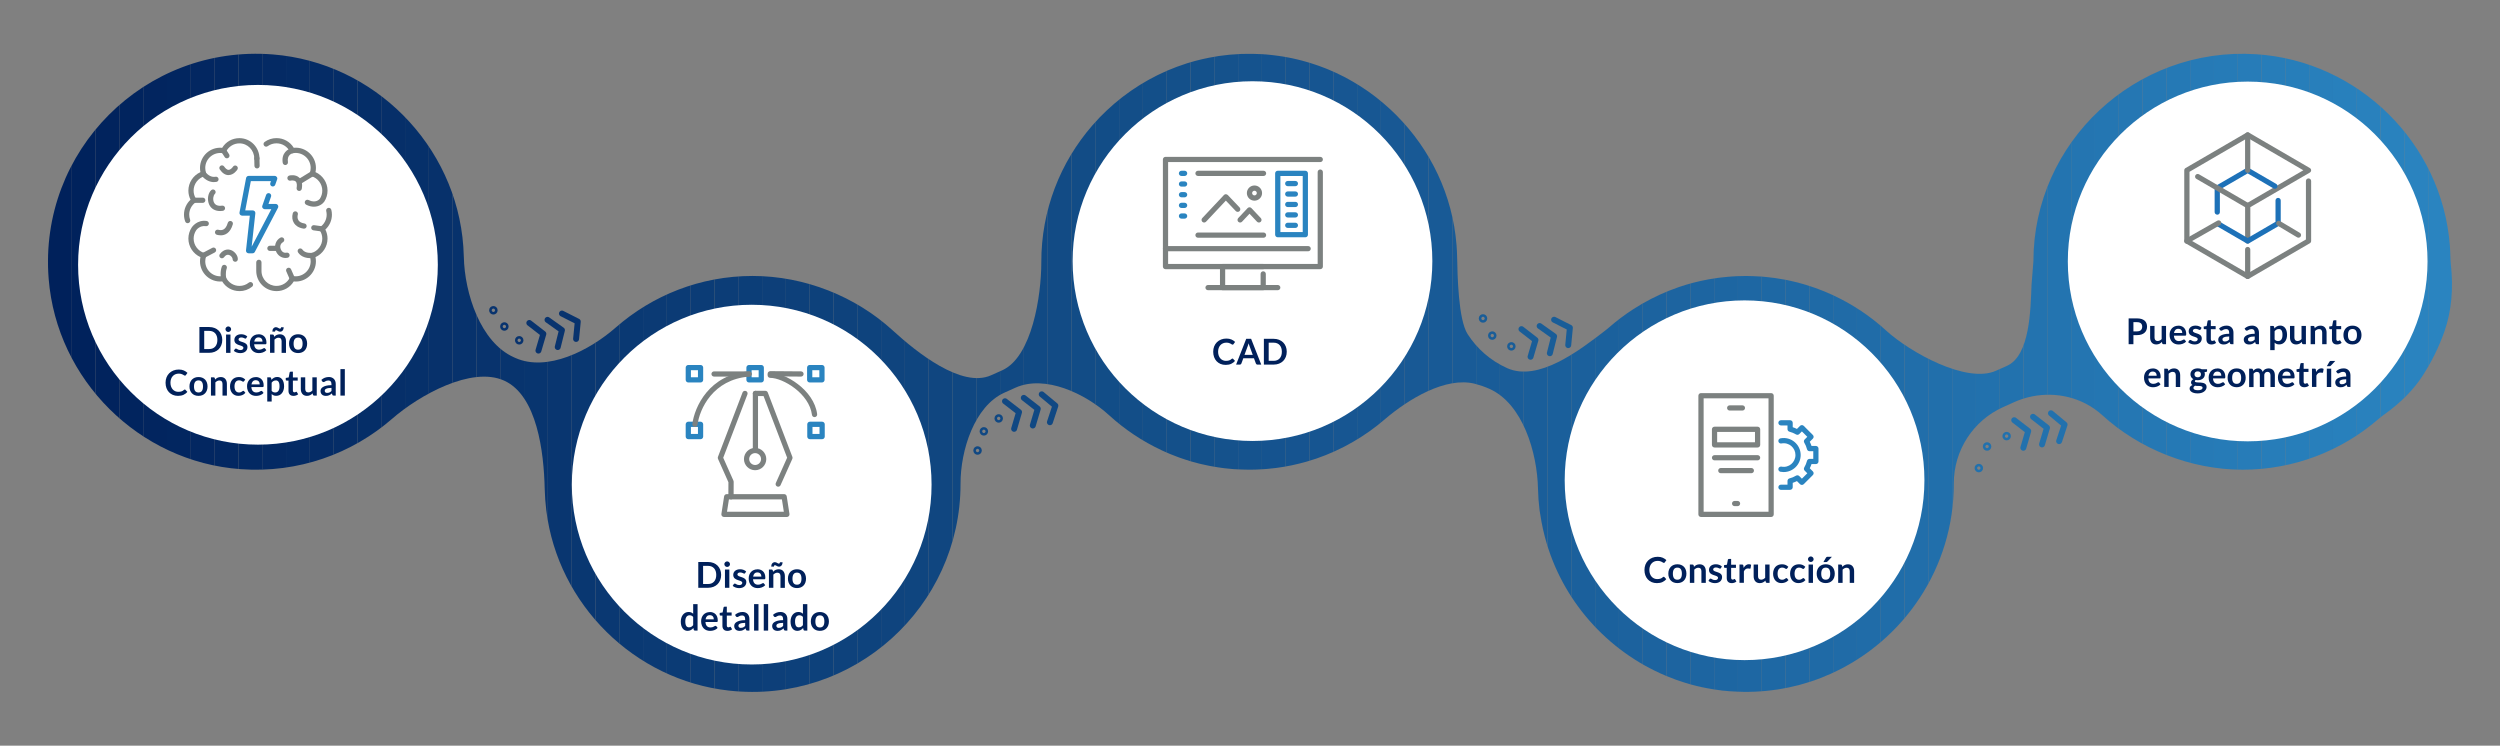 <svg xmlns="http://www.w3.org/2000/svg" xmlns:xlink="http://www.w3.org/1999/xlink" id="Capa_1" data-name="Capa 1" viewBox="0 0 841.89 251.1"><rect x="0" y="0" width="841.89" height="251.1" fill="#808080" stroke="none"/><defs><style>      .cls-1 {        fill: #124b85;      }      .cls-2 {        fill: #00225c;      }      .cls-3 {        fill: #1c629e;      }      .cls-4 {        fill: #14518b;      }      .cls-5 {        fill: #08346e;      }      .cls-6 {        stroke: #104883;      }      .cls-6, .cls-7, .cls-8, .cls-9, .cls-10 {        fill: none;      }      .cls-6, .cls-7, .cls-8, .cls-10 {        stroke-linecap: round;        stroke-linejoin: round;        stroke-width: 2px;      }      .cls-11 {        fill: #216fab;      }      .cls-12 {        fill: #0c3d77;      }      .cls-13 {        fill: #0a3973;      }      .cls-14 {        fill: #fff;      }      .cls-15 {        fill: #2982be;      }      .cls-16 {        fill: #052e68;      }      .cls-17 {        fill: #175692;      }      .cls-18 {        fill: #277cb8;      }      .cls-19 {        fill: #267ab6;      }      .cls-20 {        fill: #2579b5;      }      .cls-21 {        fill: #0d417b;      }      .cls-22 {        fill: #2475b1;      }      .cls-23 {        fill: #165490;      }      .cls-24 {        fill: #1f6aa6;      }      .cls-25 {        fill: #07326c;      }      .cls-26 {        fill: #042a64;      }      .cls-27 {        fill: #08336d;      }      .cls-28 {        fill: #02255f;      }      .cls-29 {        fill: #2374b0;      }      .cls-30 {        fill: #1d66a2;      }      .cls-31 {        fill: #0e427c;      }      .cls-32 {        fill: #06306a;      }      .cls-33 {        fill: #062f69;      }      .cls-34 {        fill: #15538e;      }      .cls-35 {        fill: #0a3872;      }      .cls-7 {        stroke: #2271ad;      }      .cls-36 {        fill: #206ba7;      }      .cls-37 {        fill: #042b65;      }      .cls-38 {        fill: #195b97;      }      .cls-39 {        fill: #124c86;      }      .cls-40 {        fill: #165591;      }      .cls-41 {        fill: #1e67a3;      }      .cls-42 {        fill: #2270ac;      }      .cls-43 {        fill: #022660;      }      .cls-44 {        fill: #2272ae;      }      .cls-45 {        fill: #2a84c0;      }      .cls-46 {        fill: #2476b2;      }      .cls-47 {        fill: #01235d;      }      .cls-48 {        fill: #134f89;      }      .cls-49 {        fill: #2981bd;      }      .cls-50 {        fill: #2a83bf;      }      .cls-51 {        fill: #2578b4;      }      .cls-52 {        fill: #032862;      }      .cls-53 {        fill: #08356f;      }      .cls-54 {        fill: #07316b;      }      .cls-55 {        fill: #134e88;      }      .cls-56 {        fill: #124d87;      }      .cls-8 {        stroke: #195d98;      }      .cls-57 {        fill: #206ca8;      }      .cls-58 {        fill: #052c66;      }      .cls-59 {        fill: #2271ad;      }      .cls-60 {        fill: #287fbb;      }      .cls-61 {        fill: #1a5f9b;      }      .cls-62 {        fill: #185894;      }      .cls-63 {        fill: #14508a;      }      .cls-64 {        fill: #1c639f;      }      .cls-65 {        fill: #185995;      }      .cls-66 {        fill: #093670;      }      .cls-67 {        fill: #1e68a4;      }      .cls-68 {        fill: #0b3b75;      }      .cls-69 {        fill: #01245e;      }      .cls-70 {        clip-path: url(#clippath);      }      .cls-71 {        fill: #00205a;      }      .cls-72 {        fill: #1d64a0;      }      .cls-73 {        fill: #114983;      }      .cls-74 {        fill: #1b619d;      }      .cls-75 {        fill: #104882;      }      .cls-76 {        fill: #1f69a5;      }      .cls-77 {        fill: #1d65a1;      }      .cls-78 {        fill: #267bb7;      }      .cls-79 {        fill: #0b3a74;      }      .cls-80 {        fill: #0f447e;      }      .cls-81 {        fill: #1d71b8;      }      .cls-82 {        fill: #277eba;      }      .cls-83 {        fill: #1b609c;      }      .cls-84 {        fill: #0d3f79;      }      .cls-85 {        fill: #0d407a;      }      .cls-86 {        fill: #032963;      }      .cls-87 {        fill: #2880bc;      }      .cls-88 {        fill: #104781;      }      .cls-89 {        fill: #195c98;      }      .cls-90 {        fill: #206da9;      }      .cls-91 {        fill: #216eaa;      }      .cls-92 {        fill: #1a5e9a;      }      .cls-93 {        fill: #00215b;      }      .cls-94 {        fill: #15528c;      }      .cls-95 {        fill: #093771;      }      .cls-96 {        fill: #0c3e78;      }      .cls-97 {        fill: #0b3c76;      }      .cls-98 {        fill: #114a84;      }      .cls-99 {        fill: #1a5d99;      }      .cls-100 {        fill: #15538f;      }      .cls-101 {        fill: #7c8180;      }      .cls-102 {        fill: #2577b3;      }      .cls-103 {        fill: #175793;      }      .cls-104 {        fill: #032761;      }      .cls-105 {        fill: #052d67;      }      .cls-10 {        stroke: #08336e;      }      .cls-106 {        fill: #2373af;      }      .cls-107 {        fill: #104680;      }      .cls-108 {        fill: #185a96;      }      .cls-109 {        fill: #0f457f;      }      .cls-110 {        fill: #277db9;      }      .cls-111 {        fill: #0e437d;      }    </style><clipPath id="clippath"><path class="cls-9" d="m684.76,88.05c0-40.13,34.31-72.38,74.98-69.79,34.46,2.2,62.62,29.96,65.26,64.39.1,1.31.17,2.61.19,3.91.02.92.08,1.84.18,2.75.8,7.54.32,15.21-2.21,22.36-1.84,5.21-4.28,10.13-7.22,14.71-3.34,5.19-7.84,9.49-12.87,13.08-.78.56-1.54,1.15-2.28,1.79-12.26,10.55-28.2,16.93-45.61,16.93s-34.74-6.95-47.2-18.34c-1.74-1.59-3.66-2.91-5.69-3.95-7.33-3.76-16.21-3.95-23.97-.48l-3.72,1.67c-10.12,4.53-16.64,14.59-16.64,25.68.08,28.42-16.83,52.96-41.14,64-.05.03-.1.05-.16.08-.95.43-1.91.83-2.88,1.21-.15.06-.28.12-.42.18-.46.19-.93.37-1.4.53-.8.26-1.49.52-2.24.78-.82.27-1.66.51-2.5.75-.37.11-.73.22-1.11.32-.77.21-1.56.39-2.35.57-.44.11-.89.22-1.33.31-.74.16-1.49.29-2.23.42-.51.09-1.02.19-1.53.27-.71.11-1.42.19-2.12.28-.57.07-1.14.14-1.72.2-.66.06-1.33.11-2.01.16-.62.04-1.25.08-1.88.11-.64.03-1.28.04-1.92.05-.67,0-1.35,0-2.03,0-.61,0-1.22-.04-1.83-.06-.72-.03-1.45-.06-2.18-.11-.23-.02-.46-.02-.7-.04-.44-.03-.88-.09-1.31-.13-.36-.04-.72-.05-1.08-.09-.12-.02-.24-.05-.36-.06-1.55-.19-3.09-.43-4.61-.72-.56-.11-1.11-.21-1.66-.33-1.3-.28-2.58-.59-3.85-.94-.77-.22-1.53-.44-2.29-.68-.93-.29-1.85-.6-2.77-.93-1.08-.39-2.14-.81-3.2-1.25-.1-.04-.19-.08-.28-.12-19.74-8.31-34.96-25.47-40.55-46.44-.05-.16-.09-.33-.13-.49-.42-1.61-.78-3.22-1.08-4.87-.12-.67-.24-1.35-.34-2.03-.09-.6-.23-1.18-.3-1.78-.31-2.48-.49-4.93-.54-7.36-.27-12.22-5.16-28.6-16.32-33.59-1.59-.72-3.23-1.27-4.88-1.71-9.84-2.54-22.55,5.21-30.43,11.99-3.3,2.84-6.87,5.37-10.66,7.56-.01.01-.02.01-.02.01-.94.54-1.89,1.06-2.85,1.56-.09.04-.17.09-.26.13-.89.46-1.79.89-2.7,1.31-.13.06-.26.12-.39.18-.88.4-1.78.78-2.68,1.14-.14.06-.29.12-.43.18-.91.36-1.84.7-2.76,1.02-.13.05-.26.09-.39.14-1.01.34-2.02.66-3.04.95-.05.02-.11.04-.16.05-3.25.93-6.59,1.64-10.02,2.09-.28.04-.57.06-.86.1-.82.1-1.64.19-2.47.26-.4.03-.8.05-1.2.08-.72.05-1.45.09-2.18.12-.46.01-.93.02-1.39.03-.38,0-.76.02-1.14.02-.28,0-.56,0-.85-.02-.55,0-1.1-.02-1.65-.04-.59-.02-1.19-.05-1.78-.08-.33-.02-.66-.02-1-.05-.32-.02-.64-.06-.96-.09-.33-.03-.65-.07-.99-.1-.75-.07-1.5-.14-2.24-.26-.31-.05-.63-.1-.96-.14-.82-.12-1.63-.26-2.44-.41-.26-.05-.52-.1-.77-.15-.79-.15-1.58-.33-2.36-.51-.29-.07-.57-.13-.86-.2-.71-.18-1.42-.37-2.13-.57-.35-.11-.71-.21-1.07-.31-.6-.18-1.19-.37-1.78-.57-.46-.15-.92-.3-1.37-.46-.45-.16-.9-.33-1.35-.5-.58-.22-1.17-.44-1.74-.68-.28-.11-.55-.23-.82-.34-.74-.31-1.47-.63-2.2-.97-.07-.03-.13-.06-.2-.1-6.49-3.03-12.45-7.01-17.68-11.79-8.01-7.32-21.61-13.72-31.51-9.29l-3.72,1.67c-10.14,4.53-14.81,19.47-14.8,30.58v.18c0,41.26-35.87,74.31-78.07,69.58-31.78-3.57-57.47-28.91-61.43-60.64-.3-2.48-.48-4.93-.54-7.36-.27-12.22-2.54-31.41-13.7-36.4-10.97-4.91-28.58,4.95-37.64,12.84-13.52,11.76-31.57,18.43-51.15,16.99-34.1-2.5-61.84-30.04-64.55-64.12C12.96,50.76,48.78,14.92,91.86,18.33c34.17,2.71,61.75,30.54,64.17,64.73.09,1.17.14,2.34.17,3.5.27,12.22,5.58,28.71,16.84,33.75l.51.23c10.72,4.79,24.94-2.49,33.78-10.23,12.33-10.81,28.47-17.38,46.11-17.38s34.75,6.96,47.2,18.35c8.01,7.32,23.2,19.53,33.1,15.1l3.72-1.66c10.13-4.53,13.21-25.27,13.21-36.37-.05-17.63,6.44-33.77,17.19-46.12,0-.01,0-.02.02-.02.73-.84,1.48-1.66,2.25-2.46.05-.06.11-.12.16-.18.74-.76,1.49-1.5,2.26-2.23.09-.09.19-.18.29-.27.74-.7,1.5-1.38,2.27-2.04.13-.12.26-.23.4-.34.75-.64,1.52-1.26,2.3-1.87.16-.12.32-.25.48-.37.77-.59,1.55-1.16,2.34-1.71.19-.13.37-.26.56-.39.78-.53,1.57-1.06,2.38-1.56.2-.13.41-.25.62-.38.8-.49,1.61-.97,2.43-1.43.22-.12.44-.24.67-.36.82-.45,1.64-.89,2.48-1.3.23-.12.47-.22.7-.33.84-.41,1.69-.8,2.55-1.18.23-.1.47-.19.71-.29.87-.36,1.74-.72,2.63-1.05.21-.08.43-.15.65-.22.92-.34,1.84-.66,2.79-.96.11-.03.23-.06.34-.1,3.06-.94,6.22-1.67,9.44-2.18.28-.05.55-.11.83-.15.68-.1,1.37-.17,2.05-.25.58-.07,1.15-.14,1.72-.2.61-.05,1.22-.08,1.83-.12.67-.05,1.34-.1,2.02-.13.56-.02,1.13,0,1.7-.02.73-.01,1.46-.02,2.19-.01.54.01,1.09.04,1.63.06.57.02,1.13.03,1.71.06.22.02.44.04.66.06.14.01.28.01.43.02.33.03.66.07.99.1.56.06,1.12.11,1.68.18.52.06,1.05.13,1.57.21.52.07,1.03.14,1.54.23.56.09,1.12.2,1.67.3.47.09.95.18,1.42.28.58.12,1.15.26,1.73.4.43.1.87.21,1.3.32.6.16,1.19.32,1.78.5.41.11.82.23,1.22.36.6.18,1.19.38,1.78.58.39.13.79.26,1.17.4.6.22,1.18.44,1.77.67.38.15.77.3,1.15.45.47.19.93.39,1.39.6s.97.43,1.45.64c.54.25,1.07.52,1.6.78.4.2.8.39,1.2.6.49.26.98.53,1.48.8.41.23.83.46,1.25.7.45.26.88.53,1.31.79l1.31.8c.4.26.79.52,1.19.79.49.32.98.65,1.46.98.31.23.62.46.93.68.54.39,1.07.78,1.59,1.18.25.2.48.39.73.59.56.44,1.47,1.18,2.01,1.65l.17.15c.63.54,1.26,1.09,1.87,1.66.09.08.17.16.26.24.67.63,1.34,1.27,2,1.93.01.01.02.02.03.04,11.37,11.46,18.85,26.78,20.16,43.72.1,1.31.16,2.61.19,3.91.13,6.11.37,21.08,3.55,26,3.18,4.92,7.72,8.94,13.31,11.43,10.43,4.67,24.19-5.83,33.15-12.77.37-.29.74-.58,1.09-.89,2.6-2.28,5.38-4.36,8.29-6.24.01-.01.03-.01.04-.02.91-.59,1.83-1.15,2.76-1.69.07-.04.14-.08.2-.12.89-.51,1.79-1,2.71-1.47.09-.05.19-.1.28-.15.9-.46,1.81-.9,2.73-1.32.1-.05.21-.1.31-.15.94-.43,1.88-.83,2.84-1.21.08-.04.16-.07.25-.1,1.02-.41,2.06-.79,3.1-1.15.02-.01.03-.01.04-.02,3.22-1.1,6.55-1.97,9.96-2.59.14-.03.28-.05.42-.07.96-.17,1.92-.32,2.89-.45.32-.05.65-.08.97-.12.79-.09,1.58-.18,2.38-.24.47-.05.96-.07,1.45-.11s.97-.08,1.46-.09c.64-.01,1.28-.03,1.92-.04.38-.01.75-.03,1.13-.03.28,0,.56.02.84.02.55.01,1.1.02,1.66.04.59.02,1.18.05,1.77.09.33.02.66.02,1,.05.32.02.64.06.96.09.35.03.69.06,1.03.1.79.08,1.58.17,2.36.28.27.04.54.08.8.12.83.12,1.64.26,2.45.41.26.05.51.09.76.14.79.16,1.58.33,2.37.52.19.04.37.08.56.13.67.16,1.76.45,2.43.64.35.1.7.2,1.05.31.61.18,1.2.37,1.8.57.45.15.91.3,1.36.46.45.16.91.33,1.36.5.58.22,1.16.44,1.73.67.28.11.55.23.83.35.74.31,1.47.63,2.19.96.06.03.13.07.2.1,6.5,3.03,12.46,7.02,17.69,11.8,8.01,7.32,27.11,18,37.02,13.57l3.72-1.66c7.79-3.49,7.93-19.1,8.27-27.37"></path></clipPath></defs><g><g class="cls-70"><rect class="cls-93" x="12.96" y="14.92" width="3.2" height="222.35"></rect><rect class="cls-93" x="16.17" y="14.92" width="8.02" height="222.35"></rect><rect class="cls-2" x="24.18" y="14.92" width="8.02" height="222.35"></rect><rect class="cls-47" x="32.2" y="14.92" width="8.02" height="222.35"></rect><rect class="cls-69" x="40.21" y="14.92" width="8.02" height="222.35"></rect><rect class="cls-28" x="48.23" y="14.92" width="8.02" height="222.35"></rect><rect class="cls-43" x="56.24" y="14.92" width="8.02" height="222.35"></rect><rect class="cls-104" x="64.26" y="14.92" width="8.02" height="222.35"></rect><rect class="cls-52" x="72.27" y="14.92" width="8.02" height="222.35"></rect><rect class="cls-86" x="80.29" y="14.92" width="8.02" height="222.35"></rect><rect class="cls-26" x="88.3" y="14.92" width="8.02" height="222.35"></rect><rect class="cls-37" x="96.32" y="14.92" width="8.02" height="222.35"></rect><rect class="cls-58" x="104.34" y="14.92" width="8.02" height="222.35"></rect><rect class="cls-105" x="112.35" y="14.92" width="8.02" height="222.35"></rect><rect class="cls-16" x="120.37" y="14.92" width="8.02" height="222.35"></rect><rect class="cls-33" x="128.38" y="14.92" width="8.02" height="222.35"></rect><rect class="cls-32" x="136.4" y="14.92" width="8.02" height="222.35"></rect><rect class="cls-54" x="144.41" y="14.92" width="8.02" height="222.35"></rect><rect class="cls-25" x="152.43" y="14.92" width="8.02" height="222.35"></rect><rect class="cls-27" x="160.44" y="14.92" width="8.02" height="222.35"></rect><rect class="cls-5" x="168.46" y="14.92" width="8.02" height="222.35"></rect><rect class="cls-53" x="176.47" y="14.92" width="8.02" height="222.35"></rect><rect class="cls-66" x="184.49" y="14.92" width="8.02" height="222.35"></rect><rect class="cls-95" x="192.5" y="14.92" width="8.02" height="222.35"></rect><rect class="cls-35" x="200.52" y="14.92" width="8.02" height="222.35"></rect><rect class="cls-13" x="208.54" y="14.92" width="8.02" height="222.35"></rect><rect class="cls-79" x="216.55" y="14.92" width="8.02" height="222.35"></rect><rect class="cls-68" x="224.57" y="14.92" width="8.02" height="222.35"></rect><rect class="cls-97" x="232.58" y="14.92" width="8.02" height="222.35"></rect><rect class="cls-12" x="240.6" y="14.92" width="8.02" height="222.35"></rect><rect class="cls-96" x="248.61" y="14.92" width="8.02" height="222.35"></rect><rect class="cls-84" x="256.63" y="14.92" width="8.02" height="222.35"></rect><rect class="cls-85" x="264.64" y="14.92" width="8.02" height="222.35"></rect><rect class="cls-21" x="272.66" y="14.92" width="8.02" height="222.35"></rect><rect class="cls-31" x="280.67" y="14.92" width="8.02" height="222.35"></rect><rect class="cls-111" x="288.69" y="14.92" width="8.02" height="222.35"></rect><rect class="cls-80" x="296.71" y="14.92" width="8.02" height="222.35"></rect><rect class="cls-109" x="304.72" y="14.92" width="8.02" height="222.35"></rect><rect class="cls-107" x="312.74" y="14.92" width="8.02" height="222.35"></rect><rect class="cls-88" x="320.75" y="14.92" width="8.02" height="222.35"></rect><rect class="cls-75" x="328.77" y="14.92" width="8.02" height="222.35"></rect><rect class="cls-73" x="336.78" y="14.92" width="8.02" height="222.35"></rect><rect class="cls-98" x="344.8" y="14.92" width="8.02" height="222.35"></rect><rect class="cls-1" x="352.81" y="14.92" width="8.02" height="222.35"></rect><rect class="cls-39" x="360.83" y="14.92" width="8.02" height="222.35"></rect><rect class="cls-56" x="368.84" y="14.92" width="8.02" height="222.35"></rect><rect class="cls-55" x="376.86" y="14.92" width="8.02" height="222.35"></rect><rect class="cls-48" x="384.88" y="14.92" width="8.02" height="222.35"></rect><rect class="cls-63" x="392.89" y="14.92" width="8.02" height="222.35"></rect><rect class="cls-4" x="400.91" y="14.92" width="8.02" height="222.35"></rect><rect class="cls-94" x="408.92" y="14.92" width="8.02" height="222.35"></rect><rect class="cls-34" x="416.94" y="14.92" width="8.02" height="222.35"></rect><rect class="cls-100" x="424.95" y="14.92" width="8.02" height="222.35"></rect><rect class="cls-23" x="432.97" y="14.92" width="8.02" height="222.35"></rect><rect class="cls-40" x="440.98" y="14.92" width="8.02" height="222.35"></rect><rect class="cls-17" x="449" y="14.92" width="8.02" height="222.35"></rect><rect class="cls-103" x="457.01" y="14.92" width="8.02" height="222.35"></rect><rect class="cls-62" x="465.03" y="14.92" width="8.02" height="222.35"></rect><rect class="cls-65" x="473.05" y="14.92" width="8.02" height="222.35"></rect><rect class="cls-108" x="481.06" y="14.92" width="8.02" height="222.35"></rect><rect class="cls-38" x="489.08" y="14.92" width="8.02" height="222.35"></rect><rect class="cls-89" x="497.09" y="14.92" width="8.02" height="222.35"></rect><rect class="cls-99" x="505.11" y="14.92" width="8.02" height="222.35"></rect><rect class="cls-92" x="513.12" y="14.92" width="8.02" height="222.35"></rect><rect class="cls-61" x="521.14" y="14.92" width="8.02" height="222.35"></rect><rect class="cls-83" x="529.15" y="14.92" width="8.02" height="222.35"></rect><rect class="cls-74" x="537.17" y="14.92" width="8.02" height="222.35"></rect><rect class="cls-3" x="545.18" y="14.92" width="8.02" height="222.35"></rect><rect class="cls-64" x="553.2" y="14.92" width="8.02" height="222.35"></rect><rect class="cls-72" x="561.22" y="14.92" width="8.02" height="222.35"></rect><rect class="cls-77" x="569.23" y="14.92" width="8.02" height="222.35"></rect><rect class="cls-30" x="577.25" y="14.92" width="8.02" height="222.35"></rect><rect class="cls-41" x="585.26" y="14.92" width="8.02" height="222.35"></rect><rect class="cls-67" x="593.28" y="14.92" width="8.02" height="222.35"></rect><rect class="cls-76" x="601.29" y="14.92" width="8.02" height="222.35"></rect><rect class="cls-24" x="609.31" y="14.92" width="8.02" height="222.35"></rect><rect class="cls-36" x="617.32" y="14.92" width="8.02" height="222.35"></rect><rect class="cls-57" x="625.34" y="14.92" width="8.02" height="222.35"></rect><rect class="cls-90" x="633.35" y="14.92" width="8.02" height="222.35"></rect><rect class="cls-91" x="641.37" y="14.92" width="8.02" height="222.35"></rect><rect class="cls-11" x="649.38" y="14.92" width="8.02" height="222.35"></rect><rect class="cls-42" x="657.4" y="14.92" width="8.02" height="222.35"></rect><rect class="cls-59" x="665.42" y="14.92" width="8.02" height="222.35"></rect><rect class="cls-44" x="673.43" y="14.92" width="8.02" height="222.35"></rect><rect class="cls-106" x="681.45" y="14.92" width="8.02" height="222.35"></rect><rect class="cls-29" x="689.46" y="14.92" width="8.02" height="222.35"></rect><rect class="cls-22" x="697.48" y="14.92" width="8.02" height="222.35"></rect><rect class="cls-46" x="705.49" y="14.92" width="8.02" height="222.35"></rect><rect class="cls-102" x="713.51" y="14.92" width="8.02" height="222.35"></rect><rect class="cls-51" x="721.52" y="14.92" width="8.02" height="222.35"></rect><rect class="cls-20" x="729.54" y="14.92" width="8.02" height="222.35"></rect><rect class="cls-19" x="737.55" y="14.92" width="8.02" height="222.35"></rect><rect class="cls-78" x="745.57" y="14.92" width="8.02" height="222.35"></rect><rect class="cls-18" x="753.59" y="14.92" width="8.02" height="222.35"></rect><rect class="cls-110" x="761.6" y="14.92" width="8.02" height="222.35"></rect><rect class="cls-82" x="769.62" y="14.92" width="8.02" height="222.35"></rect><rect class="cls-60" x="777.63" y="14.92" width="8.02" height="222.35"></rect><rect class="cls-87" x="785.65" y="14.92" width="8.02" height="222.35"></rect><rect class="cls-49" x="793.66" y="14.92" width="8.02" height="222.35"></rect><rect class="cls-15" x="801.68" y="14.92" width="8.02" height="222.35"></rect><rect class="cls-50" x="809.69" y="14.92" width="8.02" height="222.35"></rect><rect class="cls-45" x="817.71" y="14.92" width="8.02" height="222.35"></rect><rect class="cls-45" x="825.72" y="14.92" width=".45" height="222.35"></rect></g><circle class="cls-14" cx="86.87" cy="89.17" r="60.57"></circle><circle class="cls-14" cx="253.14" cy="163.2" r="60.57"></circle><circle class="cls-14" cx="587.96" cy="164.96" r="56.44"></circle><circle class="cls-14" cx="755.21" cy="89.06" r="56.44"></circle><g><path class="cls-71" d="m74.85,114.48c0,.64-.11,1.22-.32,1.75-.21.53-.51.99-.89,1.37-.38.38-.85.68-1.39.89-.54.21-1.14.32-1.79.32h-3.31v-8.68h3.31c.66,0,1.25.11,1.79.32.54.21,1,.51,1.39.89.38.38.68.84.89,1.37.21.53.32,1.12.32,1.75Zm-1.65,0c0-.48-.06-.9-.19-1.28-.13-.38-.31-.7-.55-.96s-.52-.46-.86-.6c-.34-.14-.72-.21-1.14-.21h-1.69v6.11h1.69c.42,0,.81-.07,1.14-.21.34-.14.62-.34.86-.6.24-.26.42-.58.55-.96.13-.38.19-.81.19-1.28Z"></path><path class="cls-71" d="m77.83,110.87c0,.13-.03.25-.08.36-.05.11-.12.21-.21.29-.09.08-.19.15-.3.2s-.24.08-.37.08-.25-.03-.36-.08c-.11-.05-.21-.12-.3-.2s-.15-.18-.2-.29c-.05-.11-.08-.23-.08-.36s.02-.26.08-.37c.05-.12.12-.22.2-.3s.18-.15.3-.2c.11-.05.23-.08.36-.08s.26.03.37.08c.12.05.22.12.3.2.09.08.15.18.21.3.05.12.08.24.08.37Zm-.22,1.79v6.16h-1.48v-6.16h1.48Z"></path><path class="cls-71" d="m82.94,113.86c-.04.06-.08.11-.13.13-.04.03-.1.04-.17.04-.07,0-.15-.02-.23-.06s-.18-.08-.28-.13c-.11-.05-.23-.1-.37-.14-.14-.04-.3-.06-.49-.06-.29,0-.52.06-.69.19s-.25.29-.25.49c0,.13.04.24.13.33s.2.17.34.24c.14.07.3.13.48.18s.36.11.55.18c.19.06.37.14.55.22s.34.19.48.31.26.28.34.45c.09.18.13.39.13.64,0,.3-.05.57-.16.82s-.27.47-.47.65c-.21.18-.46.32-.77.43-.31.1-.66.15-1.05.15-.21,0-.42-.02-.62-.06-.2-.04-.4-.09-.58-.16-.19-.07-.36-.15-.52-.24-.16-.09-.3-.19-.42-.3l.34-.56c.04-.07.1-.12.16-.16s.14-.05.23-.05.18.03.26.08c.08.05.18.11.29.17.11.06.23.12.38.17.15.05.33.08.56.08.18,0,.33-.02.45-.06s.23-.1.31-.17.14-.15.18-.24.06-.18.06-.28c0-.14-.04-.26-.13-.35s-.2-.17-.34-.24c-.14-.07-.3-.13-.49-.18s-.37-.11-.56-.18c-.19-.06-.38-.14-.56-.23-.18-.09-.34-.19-.49-.33-.14-.13-.26-.29-.34-.49-.09-.19-.13-.42-.13-.7,0-.25.05-.49.15-.72.1-.23.25-.43.44-.6.19-.17.44-.31.73-.41.29-.1.62-.15,1-.15.42,0,.81.07,1.16.21.35.14.64.32.87.55l-.34.53Z"></path><path class="cls-71" d="m87.07,112.56c.39,0,.75.06,1.07.19.33.12.61.31.84.54.24.24.42.53.55.88.13.35.2.74.2,1.19,0,.11,0,.21-.02.28,0,.07-.03.13-.05.17-.03.04-.06.07-.1.09-.04.02-.1.03-.17.03h-3.8c.04.63.21,1.1.51,1.39.3.3.69.44,1.18.44.24,0,.45-.03.62-.08.17-.06.33-.12.46-.19.13-.07.24-.13.34-.19.1-.06.19-.08.29-.08.06,0,.11.01.16.04.04.02.08.06.11.1l.43.54c-.16.19-.35.35-.55.48s-.42.23-.64.31c-.22.08-.45.13-.68.17s-.45.05-.67.05c-.43,0-.83-.07-1.19-.21s-.69-.35-.96-.63-.49-.62-.64-1.03c-.16-.41-.23-.88-.23-1.42,0-.42.07-.82.2-1.18.14-.37.33-.69.58-.97.25-.27.56-.49.93-.65.37-.16.78-.24,1.24-.24Zm.03,1.06c-.43,0-.77.12-1.01.37-.24.24-.4.59-.47,1.04h2.78c0-.19-.03-.37-.08-.54-.05-.17-.13-.32-.24-.45-.11-.13-.24-.23-.41-.3s-.36-.11-.58-.11Z"></path><path class="cls-71" d="m90.94,118.82v-6.16h.91c.19,0,.32.09.38.27l.1.49c.12-.13.25-.24.39-.35.14-.1.28-.19.44-.27.15-.08.32-.13.5-.17.18-.04.37-.06.58-.06.34,0,.63.06.89.17.26.11.48.27.65.48s.31.45.4.74.13.6.13.95v3.92h-1.48v-3.92c0-.38-.09-.67-.26-.87-.17-.21-.44-.31-.78-.31-.26,0-.5.06-.72.17-.22.12-.44.27-.64.47v4.45h-1.48Zm3.32-8.15c.12,0,.21-.03.28-.1.07-.07.1-.18.1-.36h.9c0,.22-.03.43-.09.61s-.15.34-.25.47-.24.23-.39.3c-.15.07-.31.11-.5.11-.14,0-.28-.03-.4-.08-.12-.05-.24-.11-.35-.17s-.21-.12-.3-.17c-.09-.05-.18-.08-.26-.08-.12,0-.21.04-.27.11-.07.07-.1.19-.1.36h-.92c0-.22.03-.43.09-.61.06-.18.15-.34.26-.47.11-.13.24-.23.39-.3s.31-.11.49-.11c.14,0,.28.03.41.08.13.05.24.11.35.17.11.06.21.12.3.17.09.05.18.08.26.08Z"></path><path class="cls-71" d="m100.39,112.56c.46,0,.88.07,1.25.22.37.15.69.36.96.63.26.27.47.6.61,1,.14.39.22.83.22,1.31s-.07.93-.22,1.32c-.14.39-.35.73-.61,1-.26.28-.58.49-.96.64-.37.15-.79.22-1.25.22s-.88-.07-1.25-.22c-.38-.15-.7-.36-.96-.64-.27-.28-.47-.61-.62-1-.15-.39-.22-.83-.22-1.32s.07-.92.22-1.31c.15-.39.35-.72.62-1,.27-.27.59-.48.96-.63.38-.15.79-.22,1.25-.22Zm0,5.2c.51,0,.89-.17,1.14-.52.25-.34.37-.85.37-1.51s-.12-1.17-.37-1.52c-.25-.35-.62-.52-1.14-.52s-.9.17-1.15.53c-.25.35-.37.85-.37,1.51s.12,1.16.37,1.51c.25.35.63.52,1.15.52Z"></path><path class="cls-71" d="m62.22,131.17c.09,0,.16.03.23.1l.64.69c-.35.44-.79.77-1.3,1-.51.23-1.13.35-1.85.35-.64,0-1.22-.11-1.74-.33-.51-.22-.95-.53-1.32-.92-.36-.39-.64-.86-.84-1.4-.19-.54-.29-1.14-.29-1.78s.11-1.25.32-1.79c.22-.54.52-1.01.91-1.4.39-.39.86-.7,1.41-.92.55-.22,1.15-.33,1.81-.33s1.21.1,1.69.31c.48.21.89.48,1.24.82l-.54.75s-.07.09-.12.13c-.05.04-.12.05-.21.05s-.19-.04-.28-.11c-.1-.07-.22-.15-.37-.23s-.33-.16-.56-.23-.51-.11-.86-.11c-.41,0-.78.07-1.12.21-.34.14-.64.34-.88.61-.25.26-.44.58-.58.96s-.21.8-.21,1.28.07.92.21,1.3.32.7.56.96c.24.26.51.46.83.6.32.14.66.21,1.03.21.22,0,.42-.01.6-.04.18-.02.34-.06.49-.11s.29-.12.43-.2c.13-.08.27-.18.4-.3.04-.04.08-.07.13-.09.04-.02.09-.03.14-.03Z"></path><path class="cls-71" d="m66.85,126.97c.46,0,.88.07,1.25.22.37.15.69.36.96.63.26.27.47.6.61,1,.14.39.22.83.22,1.31s-.07.93-.22,1.32c-.14.39-.35.73-.61,1-.26.28-.58.49-.96.64-.37.15-.79.22-1.25.22s-.88-.07-1.25-.22c-.38-.15-.7-.36-.96-.64-.27-.28-.47-.61-.62-1-.15-.39-.22-.83-.22-1.32s.07-.92.22-1.31c.15-.39.35-.72.62-1,.27-.27.59-.48.96-.63.38-.15.79-.22,1.25-.22Zm0,5.2c.51,0,.89-.17,1.14-.52.25-.34.37-.85.37-1.51s-.12-1.17-.37-1.52c-.25-.35-.62-.52-1.14-.52s-.9.17-1.15.53c-.25.35-.37.85-.37,1.51s.12,1.16.37,1.51c.25.35.63.52,1.15.52Z"></path><path class="cls-71" d="m71.04,133.22v-6.16h.91c.19,0,.32.09.38.27l.1.49c.12-.13.25-.24.39-.35.14-.1.28-.19.44-.27.15-.08.32-.13.5-.17.18-.04.37-.06.58-.06.34,0,.63.06.89.17.26.11.48.27.65.48s.31.45.4.74.13.6.13.95v3.92h-1.48v-3.92c0-.38-.09-.67-.26-.87-.17-.21-.44-.31-.78-.31-.26,0-.5.06-.72.17-.22.12-.44.27-.64.47v4.45h-1.48Z"></path><path class="cls-71" d="m82.19,128.36c-.04.06-.09.1-.13.13s-.1.05-.18.05-.15-.02-.22-.07-.16-.1-.26-.16c-.1-.06-.22-.11-.36-.16-.14-.05-.31-.07-.51-.07-.26,0-.49.05-.68.14-.2.09-.36.23-.49.41-.13.18-.23.39-.29.64-.06.25-.1.53-.1.85s.04.62.1.88.17.47.3.64c.13.17.29.31.48.4.19.09.4.13.64.13s.43-.03.57-.09.27-.12.37-.19c.1-.07.19-.13.26-.19.07-.06.16-.09.25-.09.12,0,.21.05.27.14l.43.54c-.16.19-.34.35-.53.48-.19.13-.39.23-.6.31s-.42.13-.64.17c-.22.03-.44.05-.65.05-.38,0-.74-.07-1.07-.21s-.63-.35-.88-.62c-.25-.27-.45-.6-.59-1-.15-.39-.22-.84-.22-1.35,0-.45.06-.87.2-1.26.13-.39.32-.72.57-1,.25-.28.56-.5.94-.66s.8-.24,1.28-.24.86.07,1.21.22c.35.15.66.36.93.64l-.39.54Z"></path><path class="cls-71" d="m86.13,126.97c.39,0,.75.06,1.07.19.33.12.61.31.84.54.24.24.42.53.55.88.13.35.2.74.2,1.19,0,.11,0,.21-.02.28,0,.07-.03.13-.05.17-.03.04-.06.07-.1.09-.04.02-.1.03-.17.03h-3.8c.04.63.21,1.1.51,1.39.3.3.69.44,1.18.44.24,0,.45-.03.62-.08.17-.06.33-.12.46-.19.13-.07.24-.13.34-.19.1-.06.19-.08.29-.08.06,0,.11.01.16.04.04.02.08.06.11.1l.43.54c-.16.19-.35.35-.55.48s-.42.23-.64.31c-.22.08-.45.13-.68.17s-.45.05-.67.05c-.43,0-.83-.07-1.19-.21s-.69-.35-.96-.63-.49-.62-.64-1.03c-.16-.41-.23-.88-.23-1.42,0-.42.07-.82.2-1.18.14-.37.33-.69.58-.97.25-.27.56-.49.93-.65.37-.16.78-.24,1.24-.24Zm.03,1.06c-.43,0-.77.12-1.01.37-.24.24-.4.59-.47,1.04h2.78c0-.19-.03-.37-.08-.54-.05-.17-.13-.32-.24-.45-.11-.13-.24-.23-.41-.3s-.36-.11-.58-.11Z"></path><path class="cls-71" d="m90,135.23v-8.17h.91c.1,0,.18.02.25.07.07.04.11.11.13.2l.12.57c.25-.28.53-.51.85-.69.32-.18.7-.26,1.13-.26.34,0,.64.07.92.21.28.14.52.34.72.61.2.27.36.59.47.98.11.39.17.84.17,1.34,0,.46-.06.89-.19,1.28-.12.39-.3.73-.53,1.02s-.51.51-.83.67c-.33.16-.69.24-1.09.24-.35,0-.64-.05-.89-.16-.24-.11-.46-.25-.65-.44v2.52h-1.48Zm2.88-7.11c-.31,0-.57.06-.79.19-.22.13-.42.31-.61.55v2.76c.17.21.35.35.55.43.2.08.41.12.64.12s.43-.04.61-.13c.18-.08.34-.21.46-.38s.22-.39.29-.65c.07-.26.1-.57.1-.93s-.03-.67-.09-.92-.14-.45-.25-.61c-.11-.16-.24-.27-.39-.34-.15-.07-.33-.11-.52-.11Z"></path><path class="cls-71" d="m98.81,133.31c-.53,0-.94-.15-1.23-.45-.29-.3-.43-.72-.43-1.25v-3.44h-.62c-.08,0-.15-.03-.21-.08-.06-.05-.09-.13-.09-.23v-.59l.99-.16.31-1.68c.02-.08.05-.14.11-.19s.13-.07.22-.07h.77v1.94h1.62v1.06h-1.62v3.34c0,.19.05.34.14.45.1.11.22.16.38.16.09,0,.17-.01.23-.03.06-.02.12-.04.16-.07.05-.02.09-.05.12-.07.04-.02.07-.03.11-.03.04,0,.08.01.11.03.03.02.06.05.09.1l.44.72c-.22.18-.46.32-.74.41-.28.09-.57.14-.87.14Z"></path><path class="cls-71" d="m102.79,127.06v3.91c0,.38.09.67.26.87.17.21.44.31.78.31.26,0,.5-.06.72-.17.22-.11.44-.27.64-.47v-4.45h1.48v6.16h-.91c-.19,0-.32-.09-.38-.27l-.1-.49c-.13.13-.26.25-.4.35-.14.11-.28.2-.44.27-.15.07-.32.13-.5.17-.18.04-.37.06-.57.06-.34,0-.63-.06-.89-.17-.26-.11-.48-.27-.65-.48-.18-.21-.31-.46-.4-.74-.09-.29-.13-.6-.13-.95v-3.91h1.48Z"></path><path class="cls-71" d="m113.08,133.22h-.67c-.14,0-.25-.02-.33-.06s-.14-.13-.18-.25l-.13-.44c-.16.14-.31.26-.46.37-.15.11-.31.19-.47.27-.16.07-.33.13-.51.16s-.38.05-.6.05c-.26,0-.5-.04-.72-.11-.22-.07-.41-.17-.57-.32-.16-.14-.28-.32-.37-.52-.09-.21-.13-.45-.13-.73,0-.23.06-.46.18-.69s.33-.43.61-.61c.28-.18.66-.33,1.13-.45.47-.12,1.06-.18,1.76-.18v-.36c0-.42-.09-.72-.26-.92-.17-.2-.43-.3-.76-.3-.24,0-.44.03-.6.08-.16.06-.3.12-.42.19-.12.07-.23.13-.33.19-.1.06-.21.08-.33.08-.1,0-.19-.03-.26-.08-.07-.05-.13-.12-.17-.19l-.27-.47c.71-.65,1.56-.97,2.56-.97.36,0,.68.06.96.18.28.12.52.28.72.49.2.21.34.46.45.75s.15.61.15.96v3.89Zm-2.88-.92c.15,0,.29-.01.42-.04.13-.03.25-.07.36-.12.11-.05.22-.12.33-.2s.21-.18.32-.29v-1.03c-.43,0-.79.03-1.08.08s-.52.12-.7.21c-.18.08-.3.18-.38.3-.07.11-.11.24-.11.37,0,.26.08.45.23.56.15.11.35.17.6.17Z"></path><path class="cls-71" d="m116.12,124.3v8.92h-1.48v-8.92h1.48Z"></path></g><g><path class="cls-71" d="m242.85,193.61c0,.64-.11,1.22-.32,1.75-.21.53-.51.99-.89,1.37-.38.38-.85.68-1.39.89-.54.21-1.14.32-1.79.32h-3.31v-8.68h3.31c.66,0,1.25.11,1.79.32.54.21,1,.51,1.39.89.38.38.68.84.89,1.37.21.53.32,1.12.32,1.75Zm-1.65,0c0-.48-.06-.9-.19-1.28-.13-.38-.31-.7-.55-.96s-.52-.46-.86-.6c-.34-.14-.72-.21-1.14-.21h-1.69v6.11h1.69c.42,0,.81-.07,1.14-.21.34-.14.62-.34.86-.6.24-.26.42-.58.55-.96.13-.38.19-.81.19-1.28Z"></path><path class="cls-71" d="m245.83,190c0,.13-.03.25-.08.36-.05.11-.12.21-.21.29-.09.08-.19.15-.3.2s-.24.08-.37.08-.25-.03-.36-.08c-.11-.05-.21-.12-.3-.2s-.15-.18-.2-.29c-.05-.11-.08-.23-.08-.36s.02-.26.08-.37c.05-.12.12-.22.2-.3s.18-.15.3-.2c.11-.05.23-.08.36-.08s.26.03.37.08c.12.05.22.12.3.2.09.08.15.18.21.3.05.12.08.24.08.37Zm-.22,1.79v6.16h-1.48v-6.16h1.48Z"></path><path class="cls-71" d="m250.94,193c-.04.06-.08.11-.13.13-.04.03-.1.04-.17.04-.07,0-.15-.02-.23-.06s-.18-.08-.28-.13c-.11-.05-.23-.1-.37-.14-.14-.04-.3-.06-.49-.06-.29,0-.52.06-.69.19s-.25.29-.25.49c0,.13.04.24.13.33s.2.17.34.24c.14.07.3.13.48.18s.36.11.55.18c.19.06.37.14.55.22s.34.19.48.31.26.28.34.45c.09.18.13.39.13.64,0,.3-.05.57-.16.82s-.27.47-.47.65c-.21.18-.46.32-.77.43-.31.1-.66.15-1.05.15-.21,0-.42-.02-.62-.06-.2-.04-.4-.09-.58-.16-.19-.07-.36-.15-.52-.24-.16-.09-.3-.19-.42-.3l.34-.56c.04-.07.1-.12.16-.16s.14-.05.23-.05.18.03.26.08c.08.05.18.11.29.17.11.06.23.12.38.17.15.05.33.08.56.08.18,0,.33-.02.45-.06s.23-.1.31-.17.14-.15.18-.24.06-.18.06-.28c0-.14-.04-.26-.13-.35s-.2-.17-.34-.24c-.14-.07-.3-.13-.49-.18s-.37-.11-.56-.18c-.19-.06-.38-.14-.56-.23-.18-.09-.34-.19-.49-.33-.14-.13-.26-.29-.34-.49-.09-.19-.13-.42-.13-.7,0-.25.05-.49.15-.72.1-.23.25-.43.44-.6.19-.17.44-.31.73-.41.29-.1.62-.15,1-.15.42,0,.81.07,1.16.21.35.14.64.32.87.55l-.34.53Z"></path><path class="cls-71" d="m255.07,191.7c.39,0,.75.06,1.07.19.33.12.61.31.84.54.24.24.42.53.55.88.13.35.2.74.2,1.19,0,.11,0,.21-.02.28,0,.07-.03.13-.05.17-.03.04-.06.07-.1.09-.04.02-.1.03-.17.03h-3.8c.04.63.21,1.1.51,1.39.3.3.69.44,1.18.44.24,0,.45-.03.62-.08.17-.06.33-.12.46-.19.13-.07.24-.13.34-.19.1-.06.19-.08.29-.08.06,0,.11.01.16.04.04.02.08.06.11.1l.43.54c-.16.19-.35.35-.55.48s-.42.23-.64.31c-.22.08-.45.13-.68.17s-.45.05-.67.05c-.43,0-.83-.07-1.19-.21s-.69-.35-.96-.63-.49-.62-.64-1.03c-.16-.41-.23-.88-.23-1.42,0-.42.07-.82.2-1.18.14-.37.33-.69.58-.97.25-.27.56-.49.93-.65.37-.16.78-.24,1.24-.24Zm.03,1.06c-.43,0-.77.12-1.01.37-.24.24-.4.59-.47,1.04h2.78c0-.19-.03-.37-.08-.54-.05-.17-.13-.32-.24-.45-.11-.13-.24-.23-.41-.3s-.36-.11-.58-.11Z"></path><path class="cls-71" d="m258.94,197.95v-6.16h.91c.19,0,.32.09.38.27l.1.49c.12-.13.25-.24.39-.35.14-.1.28-.19.44-.27.15-.08.32-.13.5-.17.18-.04.37-.06.58-.06.34,0,.63.06.89.17.26.11.48.27.65.48s.31.45.4.74.13.6.13.95v3.92h-1.48v-3.92c0-.38-.09-.67-.26-.87-.17-.21-.44-.31-.78-.31-.26,0-.5.06-.72.17-.22.12-.44.27-.64.47v4.45h-1.48Zm3.32-8.15c.12,0,.21-.03.28-.1.07-.07.1-.18.1-.36h.9c0,.22-.03.43-.09.61s-.15.34-.25.47-.24.23-.39.3c-.15.07-.31.11-.5.11-.14,0-.28-.03-.4-.08-.12-.05-.24-.11-.35-.17s-.21-.12-.3-.17c-.09-.05-.18-.08-.26-.08-.12,0-.21.04-.27.11-.07.07-.1.19-.1.36h-.92c0-.22.03-.43.09-.61.06-.18.15-.34.26-.47.11-.13.24-.23.39-.3s.31-.11.49-.11c.14,0,.28.03.41.08.13.05.24.11.35.17.11.06.21.12.3.17.09.05.18.08.26.08Z"></path><path class="cls-71" d="m268.39,191.7c.46,0,.88.07,1.25.22.37.15.69.36.96.63.26.27.47.6.61,1,.14.39.22.83.22,1.31s-.07.93-.22,1.32c-.14.39-.35.73-.61,1-.26.28-.58.49-.96.64-.37.15-.79.22-1.25.22s-.88-.07-1.25-.22c-.38-.15-.7-.36-.96-.64-.27-.28-.47-.61-.62-1-.15-.39-.22-.83-.22-1.32s.07-.92.22-1.31c.15-.39.35-.72.62-1,.27-.27.59-.48.96-.63.38-.15.79-.22,1.25-.22Zm0,5.2c.51,0,.89-.17,1.14-.52.25-.34.37-.85.37-1.51s-.12-1.17-.37-1.52c-.25-.35-.62-.52-1.14-.52s-.9.17-1.15.53c-.25.35-.37.85-.37,1.51s.12,1.16.37,1.51c.25.35.63.52,1.15.52Z"></path><path class="cls-71" d="m234,212.35c-.19,0-.32-.09-.38-.27l-.12-.59c-.13.14-.26.27-.4.39-.14.12-.29.22-.45.3s-.34.15-.52.2c-.19.05-.39.07-.6.07-.34,0-.64-.07-.92-.21-.28-.14-.52-.34-.72-.61-.2-.27-.36-.6-.47-.99-.11-.39-.16-.84-.16-1.34,0-.46.06-.88.19-1.27.12-.39.3-.73.53-1.02.23-.29.51-.51.83-.68.32-.16.69-.24,1.09-.24.34,0,.64.05.88.16.24.11.46.26.65.44v-3.25h1.48v8.92h-.91Zm-1.97-1.09c.31,0,.57-.06.79-.19s.42-.31.61-.55v-2.76c-.17-.2-.35-.35-.55-.43-.2-.08-.41-.13-.64-.13s-.43.04-.61.13-.34.21-.46.38-.22.39-.29.65c-.07.26-.1.57-.1.93s.03.67.09.92.14.45.25.61.24.27.4.34c.16.07.33.11.52.11Z"></path><path class="cls-71" d="m239.05,206.1c.39,0,.75.06,1.07.19.33.12.61.31.84.54.24.24.42.53.55.88.13.35.2.74.2,1.19,0,.11,0,.21-.02.28,0,.07-.03.13-.05.17-.03.04-.06.07-.1.09-.04.02-.1.03-.17.03h-3.8c.04.63.21,1.1.51,1.39.3.3.69.44,1.18.44.24,0,.45-.03.62-.08.17-.06.33-.12.46-.19.13-.07.24-.13.34-.19.1-.06.19-.08.29-.08.06,0,.11.01.16.04.04.02.08.06.11.1l.43.54c-.16.19-.35.35-.55.48s-.42.23-.64.31c-.22.08-.45.13-.68.17s-.45.05-.67.05c-.43,0-.83-.07-1.19-.21s-.69-.35-.96-.63-.49-.62-.64-1.03c-.16-.41-.23-.88-.23-1.42,0-.42.07-.82.2-1.18.14-.37.33-.69.58-.97.25-.27.56-.49.93-.65.37-.16.78-.24,1.24-.24Zm.03,1.06c-.43,0-.77.12-1.01.37-.24.24-.4.59-.47,1.04h2.78c0-.19-.03-.37-.08-.54-.05-.17-.13-.32-.24-.45-.11-.13-.24-.23-.41-.3s-.36-.11-.58-.11Z"></path><path class="cls-71" d="m244.94,212.45c-.53,0-.94-.15-1.23-.45-.29-.3-.43-.72-.43-1.25v-3.44h-.62c-.08,0-.15-.03-.21-.08-.06-.05-.09-.13-.09-.23v-.59l.99-.16.31-1.68c.02-.08.05-.14.11-.19s.13-.07.22-.07h.77v1.94h1.62v1.06h-1.62v3.34c0,.19.05.34.14.45.1.11.22.16.38.16.09,0,.17-.01.23-.03.06-.02.12-.04.16-.07.05-.02.09-.05.12-.07.04-.02.07-.03.11-.03.04,0,.08.01.11.03.03.02.06.05.09.1l.44.72c-.22.18-.46.32-.74.41-.28.09-.57.14-.87.14Z"></path><path class="cls-71" d="m252.39,212.35h-.67c-.14,0-.25-.02-.33-.06s-.14-.13-.18-.25l-.13-.44c-.16.14-.31.26-.46.37-.15.11-.31.19-.47.27-.16.07-.33.13-.51.16s-.38.05-.6.05c-.26,0-.5-.04-.72-.11-.22-.07-.41-.17-.57-.32-.16-.14-.28-.32-.37-.52-.09-.21-.13-.45-.13-.73,0-.23.06-.46.18-.69s.33-.43.61-.61c.28-.18.66-.33,1.13-.45.47-.12,1.06-.18,1.76-.18v-.36c0-.42-.09-.72-.26-.92-.17-.2-.43-.3-.76-.3-.24,0-.44.03-.6.08-.16.06-.3.12-.42.19-.12.07-.23.13-.33.19-.1.06-.21.08-.33.08-.1,0-.19-.03-.26-.08-.07-.05-.13-.12-.17-.19l-.27-.47c.71-.65,1.56-.97,2.56-.97.36,0,.68.06.96.18.28.12.52.28.72.49.2.21.34.46.45.75s.15.61.15.96v3.89Zm-2.88-.92c.15,0,.29-.01.42-.04.13-.03.25-.07.36-.12.11-.05.22-.12.33-.2s.21-.18.32-.29v-1.03c-.43,0-.79.03-1.08.08s-.52.12-.7.21c-.18.08-.3.18-.38.3-.07.11-.11.24-.11.37,0,.26.08.45.23.56.15.11.35.17.6.17Z"></path><path class="cls-71" d="m255.42,203.44v8.92h-1.48v-8.92h1.48Z"></path><path class="cls-71" d="m258.68,203.44v8.92h-1.48v-8.92h1.48Z"></path><path class="cls-71" d="m265.17,212.35h-.67c-.14,0-.25-.02-.33-.06s-.14-.13-.18-.25l-.13-.44c-.16.14-.31.26-.46.37-.15.11-.31.19-.47.27-.16.07-.33.13-.51.16s-.38.05-.6.05c-.26,0-.5-.04-.72-.11-.22-.07-.41-.17-.57-.32-.16-.14-.28-.32-.37-.52-.09-.21-.13-.45-.13-.73,0-.23.06-.46.18-.69s.33-.43.61-.61c.28-.18.66-.33,1.13-.45.47-.12,1.06-.18,1.76-.18v-.36c0-.42-.09-.72-.26-.92-.17-.2-.43-.3-.76-.3-.24,0-.44.03-.6.08-.16.06-.3.12-.42.19-.12.07-.23.13-.33.19-.1.06-.21.08-.33.08-.1,0-.19-.03-.26-.08-.07-.05-.13-.12-.17-.19l-.27-.47c.71-.65,1.56-.97,2.56-.97.36,0,.68.06.96.18.28.12.52.28.72.49.2.21.34.46.45.75s.15.61.15.96v3.89Zm-2.88-.92c.15,0,.29-.01.42-.04.13-.03.25-.07.36-.12.11-.05.22-.12.33-.2s.21-.18.32-.29v-1.03c-.43,0-.79.03-1.08.08s-.52.12-.7.21c-.18.08-.3.18-.38.3-.07.11-.11.24-.11.37,0,.26.08.45.23.56.15.11.35.17.6.17Z"></path><path class="cls-71" d="m270.96,212.35c-.19,0-.32-.09-.38-.27l-.12-.59c-.13.14-.26.27-.4.39-.14.12-.29.22-.45.3s-.34.15-.52.2c-.19.05-.39.07-.6.07-.34,0-.64-.07-.92-.21-.28-.14-.52-.34-.72-.61-.2-.27-.36-.6-.47-.99-.11-.39-.16-.84-.16-1.34,0-.46.06-.88.19-1.27.12-.39.3-.73.53-1.02.23-.29.51-.51.83-.68.32-.16.69-.24,1.09-.24.34,0,.64.05.88.16.24.11.46.26.65.44v-3.25h1.48v8.92h-.91Zm-1.97-1.09c.31,0,.57-.06.79-.19s.42-.31.61-.55v-2.76c-.17-.2-.35-.35-.55-.43-.2-.08-.41-.13-.64-.13s-.43.04-.61.13-.34.21-.46.38-.22.39-.29.65c-.07.26-.1.57-.1.93s.03.67.09.92.14.45.25.61.24.27.4.34c.16.07.33.11.52.11Z"></path><path class="cls-71" d="m276.1,206.1c.46,0,.88.07,1.25.22.37.15.69.36.96.63.26.27.47.6.61,1,.14.39.22.83.22,1.31s-.07.93-.22,1.32c-.14.39-.35.73-.61,1-.26.28-.58.49-.96.64-.37.15-.79.22-1.25.22s-.88-.07-1.25-.22c-.38-.15-.7-.36-.96-.64-.27-.28-.47-.61-.62-1-.15-.39-.22-.83-.22-1.32s.07-.92.22-1.31c.15-.39.35-.72.62-1,.27-.27.59-.48.96-.63.38-.15.79-.22,1.25-.22Zm0,5.2c.51,0,.89-.17,1.14-.52.25-.34.37-.85.37-1.51s-.12-1.17-.37-1.52c-.25-.35-.62-.52-1.14-.52s-.9.17-1.15.53c-.25.35-.37.85-.37,1.51s.12,1.16.37,1.51c.25.35.63.52,1.15.52Z"></path></g><circle class="cls-14" cx="421.78" cy="87.93" r="60.57"></circle><g><path class="cls-71" d="m415.02,120.74c.09,0,.16.03.23.1l.64.69c-.35.44-.79.77-1.3,1-.51.23-1.13.35-1.85.35-.64,0-1.22-.11-1.74-.33-.51-.22-.95-.53-1.32-.92-.36-.39-.64-.86-.84-1.4-.19-.54-.29-1.14-.29-1.78s.11-1.25.32-1.79c.22-.54.52-1.01.91-1.4.39-.39.86-.7,1.41-.92.55-.22,1.15-.33,1.81-.33s1.21.1,1.69.31c.48.21.89.48,1.24.82l-.54.75s-.07.09-.12.13c-.05.04-.12.05-.21.05s-.19-.04-.28-.11c-.1-.07-.22-.15-.37-.23s-.33-.16-.56-.23-.51-.11-.86-.11c-.41,0-.78.07-1.12.21-.34.14-.64.34-.88.61-.25.26-.44.58-.58.96s-.21.8-.21,1.28.07.92.21,1.3.32.7.56.96c.24.26.51.46.83.6.32.14.66.21,1.03.21.22,0,.42-.01.6-.04.18-.02.34-.06.49-.11s.29-.12.43-.2c.13-.08.27-.18.4-.3.04-.04.08-.07.13-.09.04-.02.09-.03.14-.03Z"></path><path class="cls-71" d="m424.72,122.79h-1.25c-.14,0-.25-.04-.34-.11-.09-.07-.16-.16-.2-.26l-.65-1.77h-3.59l-.65,1.77c-.03.09-.1.18-.19.25-.09.08-.21.11-.34.11h-1.25l3.41-8.68h1.65l3.41,8.68Zm-5.62-3.28h2.77l-1.06-2.89c-.05-.13-.1-.28-.16-.45s-.12-.36-.17-.57c-.06.2-.11.39-.17.57-.05.18-.11.33-.16.46l-1.06,2.87Z"></path><path class="cls-71" d="m433.32,118.45c0,.64-.11,1.22-.32,1.75s-.51.99-.89,1.37c-.38.38-.85.68-1.39.89-.54.21-1.14.32-1.79.32h-3.31v-8.68h3.31c.66,0,1.25.11,1.79.32.54.21,1,.51,1.39.89.38.38.68.84.89,1.37s.32,1.12.32,1.75Zm-1.65,0c0-.48-.06-.9-.19-1.28-.13-.38-.31-.7-.55-.96-.24-.26-.52-.46-.86-.6-.34-.14-.72-.21-1.14-.21h-1.69v6.11h1.69c.42,0,.81-.07,1.14-.21.34-.14.62-.34.86-.6.24-.26.42-.58.55-.96.13-.38.19-.81.19-1.28Z"></path></g><circle class="cls-14" cx="587.49" cy="161.73" r="60.57"></circle><g><path class="cls-71" d="m560.25,194.23c.09,0,.16.03.23.1l.64.69c-.35.44-.79.77-1.3,1s-1.13.35-1.85.35c-.64,0-1.22-.11-1.74-.33-.51-.22-.95-.53-1.32-.92-.36-.39-.64-.86-.84-1.4s-.29-1.14-.29-1.78.11-1.25.32-1.79.52-1.01.91-1.4.86-.7,1.41-.92c.55-.22,1.15-.33,1.81-.33s1.21.1,1.69.31c.48.21.89.48,1.24.82l-.54.75s-.07.09-.12.13c-.05.04-.12.05-.21.05s-.19-.04-.28-.11c-.1-.07-.22-.15-.37-.23-.15-.08-.33-.16-.56-.23-.23-.07-.51-.11-.86-.11-.41,0-.78.07-1.12.21-.34.14-.64.34-.88.61-.25.26-.44.58-.58.96-.14.38-.21.8-.21,1.28s.07.92.21,1.3c.14.38.32.7.56.96s.51.46.83.6c.32.14.66.21,1.03.21.22,0,.42-.01.6-.04.18-.02.34-.06.49-.11.15-.05.29-.12.43-.2.13-.08.27-.18.4-.3.04-.04.08-.07.13-.09.04-.02.09-.03.14-.03Z"></path><path class="cls-71" d="m564.87,190.02c.46,0,.88.07,1.25.22.37.15.69.36.96.63.26.27.47.6.61,1,.14.39.22.83.22,1.31s-.07.93-.22,1.32c-.14.39-.35.73-.61,1-.26.28-.58.49-.96.64-.37.15-.79.22-1.25.22s-.88-.07-1.25-.22c-.38-.15-.7-.36-.96-.64-.27-.28-.47-.61-.62-1-.15-.39-.22-.83-.22-1.32s.07-.92.22-1.31c.15-.39.35-.72.62-1,.27-.27.59-.48.96-.63.38-.15.79-.22,1.25-.22Zm0,5.2c.51,0,.89-.17,1.14-.52.25-.34.37-.85.37-1.51s-.12-1.17-.37-1.52c-.25-.35-.62-.52-1.14-.52s-.9.17-1.15.53c-.25.35-.37.85-.37,1.51s.12,1.16.37,1.51c.25.35.63.52,1.15.52Z"></path><path class="cls-71" d="m569.07,196.28v-6.16h.91c.19,0,.32.09.38.27l.1.49c.12-.13.25-.24.39-.35.14-.1.28-.19.44-.27.15-.08.32-.13.5-.17s.37-.06.58-.06c.34,0,.63.06.89.17s.48.27.65.48.31.45.4.74.13.6.13.95v3.92h-1.48v-3.92c0-.38-.09-.67-.26-.87-.17-.21-.44-.31-.78-.31-.26,0-.5.06-.72.17-.22.12-.44.27-.64.47v4.45h-1.48Z"></path><path class="cls-71" d="m579.54,191.32c-.04.06-.08.11-.13.13-.04.03-.1.04-.17.04s-.15-.02-.23-.06-.18-.08-.29-.13c-.11-.05-.23-.1-.37-.14s-.3-.06-.49-.06c-.29,0-.52.06-.69.19s-.25.29-.25.49c0,.13.04.24.13.33s.2.17.34.24c.14.07.3.13.48.18.18.05.36.11.55.18.19.06.37.14.55.22.18.08.34.19.48.31.14.13.26.28.34.45s.13.39.13.64c0,.3-.05.57-.16.82-.11.25-.27.47-.47.65-.21.18-.46.32-.77.43-.31.1-.66.15-1.05.15-.21,0-.42-.02-.62-.06s-.4-.09-.58-.16c-.19-.07-.36-.15-.52-.24-.16-.09-.3-.19-.42-.3l.34-.56c.04-.07.1-.12.16-.16.06-.04.14-.05.23-.05s.18.03.26.08c.08.05.18.11.29.17.11.06.24.12.38.17.15.05.33.08.56.08.18,0,.33-.02.45-.06s.23-.1.31-.17.14-.15.18-.24.06-.18.06-.28c0-.14-.04-.26-.13-.35s-.2-.17-.34-.24c-.14-.07-.3-.13-.49-.18-.18-.05-.37-.11-.56-.18-.19-.06-.38-.14-.56-.23s-.34-.19-.49-.33c-.14-.13-.26-.29-.34-.49-.09-.19-.13-.42-.13-.7,0-.25.05-.49.15-.72.1-.23.25-.43.44-.6.19-.17.44-.31.73-.41.29-.1.62-.15,1-.15.42,0,.81.07,1.16.21.35.14.64.32.87.55l-.34.53Z"></path><path class="cls-71" d="m583.15,196.37c-.53,0-.94-.15-1.23-.45-.29-.3-.43-.72-.43-1.25v-3.44h-.62c-.08,0-.15-.03-.21-.08s-.09-.13-.09-.23v-.59l.99-.16.31-1.68c.02-.08.05-.14.11-.19.06-.04.13-.07.22-.07h.77v1.94h1.62v1.06h-1.62v3.34c0,.19.05.34.14.45.1.11.22.16.38.16.09,0,.17-.01.23-.03.06-.02.12-.04.16-.07.05-.02.09-.05.12-.07.04-.02.07-.03.11-.03.04,0,.08.01.11.03.03.02.06.05.09.1l.44.72c-.22.18-.46.32-.74.41-.28.09-.57.14-.87.14Z"></path><path class="cls-71" d="m585.78,196.28v-6.16h.87c.15,0,.26.03.32.08.06.06.1.15.12.29l.09.74c.22-.38.48-.68.77-.9.3-.22.63-.33,1-.33.3,0,.56.07.76.21l-.19,1.11c-.01.07-.04.12-.08.15s-.09.04-.16.04c-.06,0-.14-.01-.25-.04-.1-.03-.24-.04-.41-.04-.31,0-.57.08-.79.25-.22.17-.41.42-.56.75v3.83h-1.48Z"></path><path class="cls-71" d="m592.03,190.12v3.91c0,.38.09.67.26.87s.44.31.78.31c.26,0,.5-.06.72-.17.22-.11.44-.27.64-.47v-4.45h1.48v6.16h-.91c-.19,0-.32-.09-.38-.27l-.1-.49c-.13.13-.26.25-.4.35-.14.11-.28.2-.43.27-.15.07-.32.13-.5.17s-.37.06-.57.06c-.34,0-.63-.06-.89-.17-.26-.11-.48-.27-.65-.48s-.31-.46-.4-.74c-.09-.29-.13-.6-.13-.95v-3.91h1.48Z"></path><path class="cls-71" d="m601.83,191.42c-.04.06-.09.1-.13.13s-.1.05-.18.05-.15-.02-.22-.07c-.07-.05-.16-.1-.26-.16-.1-.06-.22-.11-.36-.16-.14-.05-.31-.07-.51-.07-.26,0-.49.05-.68.14-.2.09-.36.23-.49.41s-.23.39-.29.64c-.06.25-.1.53-.1.85s.04.62.1.88c.07.26.17.47.3.64.13.17.29.31.48.4s.4.13.64.13.43-.03.57-.09c.15-.06.27-.12.37-.19.1-.07.19-.13.26-.19.07-.06.16-.09.25-.09.12,0,.21.05.27.14l.43.54c-.16.19-.34.35-.53.48s-.39.23-.6.31-.42.13-.64.17c-.22.03-.44.05-.65.05-.38,0-.74-.07-1.07-.21s-.63-.35-.88-.62c-.25-.27-.45-.6-.59-1-.15-.39-.22-.84-.22-1.35,0-.45.07-.87.2-1.26.13-.39.32-.72.57-1,.25-.28.56-.5.94-.66s.8-.24,1.28-.24.86.07,1.21.22c.35.15.66.36.93.64l-.39.54Z"></path><path class="cls-71" d="m607.55,191.42c-.04.06-.09.1-.13.13s-.1.05-.18.05-.15-.02-.22-.07c-.07-.05-.16-.1-.26-.16-.1-.06-.22-.11-.36-.16-.14-.05-.31-.07-.51-.07-.26,0-.49.05-.68.14-.2.09-.36.23-.49.41s-.23.39-.29.64c-.06.25-.1.53-.1.85s.04.62.1.88c.07.26.17.47.3.64.13.17.29.31.48.4s.4.13.64.13.43-.03.57-.09c.15-.06.27-.12.37-.19.1-.07.19-.13.26-.19.07-.06.16-.09.25-.09.12,0,.21.05.27.14l.43.54c-.16.19-.34.35-.53.48s-.39.23-.6.31-.42.13-.64.17c-.22.03-.44.05-.65.05-.38,0-.74-.07-1.07-.21s-.63-.35-.88-.62c-.25-.27-.45-.6-.59-1-.15-.39-.22-.84-.22-1.35,0-.45.07-.87.2-1.26.13-.39.32-.72.57-1,.25-.28.56-.5.94-.66s.8-.24,1.28-.24.86.07,1.21.22c.35.15.66.36.93.64l-.39.54Z"></path><path class="cls-71" d="m610.75,188.33c0,.13-.03.25-.08.36-.05.11-.12.21-.21.29-.09.08-.19.15-.3.2s-.24.08-.37.08-.25-.03-.36-.08c-.11-.05-.21-.12-.3-.2s-.15-.18-.2-.29c-.05-.11-.08-.23-.08-.36s.02-.26.08-.37c.05-.12.12-.22.2-.3s.18-.15.3-.2c.11-.05.23-.08.36-.08s.26.03.37.08c.12.05.22.12.3.2.09.08.15.18.21.3.05.12.08.24.08.37Zm-.22,1.79v6.16h-1.48v-6.16h1.48Z"></path><path class="cls-71" d="m614.83,190.02c.46,0,.88.07,1.25.22.37.15.69.36.96.63.26.27.47.6.61,1,.14.39.22.83.22,1.31s-.07.93-.22,1.32c-.14.39-.35.73-.61,1-.26.28-.58.49-.96.64-.37.15-.79.22-1.25.22s-.88-.07-1.25-.22c-.38-.15-.7-.36-.96-.64-.27-.28-.47-.61-.62-1-.15-.39-.22-.83-.22-1.32s.07-.92.22-1.31c.15-.39.35-.72.62-1,.27-.27.59-.48.96-.63.38-.15.79-.22,1.25-.22Zm0,5.2c.51,0,.89-.17,1.14-.52.25-.34.37-.85.37-1.51s-.12-1.17-.37-1.52c-.25-.35-.62-.52-1.14-.52s-.9.17-1.15.53c-.25.35-.37.85-.37,1.51s.12,1.16.37,1.51c.25.35.63.52,1.15.52Zm2.08-7.72l-1.48,1.57c-.08.08-.15.13-.22.17-.07.03-.16.04-.27.04h-.89l.85-1.46c.06-.1.13-.18.21-.24.08-.05.2-.08.36-.08h1.44Z"></path><path class="cls-71" d="m619.02,196.28v-6.16h.91c.19,0,.32.09.38.27l.1.49c.12-.13.25-.24.39-.35.14-.1.28-.19.44-.27.15-.08.32-.13.5-.17.18-.04.37-.06.58-.06.34,0,.63.06.89.17.26.11.48.27.65.48s.31.45.4.74.13.6.13.95v3.92h-1.48v-3.92c0-.38-.09-.67-.26-.87s-.43-.31-.78-.31c-.26,0-.5.06-.72.17s-.44.27-.64.47v4.45h-1.48Z"></path></g><circle class="cls-14" cx="756.92" cy="88.05" r="60.57"></circle><g><path class="cls-71" d="m718.44,112.85v3.05h-1.61v-8.68h2.83c.58,0,1.08.07,1.51.2.42.14.77.33,1.05.57.28.24.48.54.61.88.13.34.2.71.2,1.12s-.07.81-.21,1.16-.35.65-.63.9-.63.45-1.05.59c-.42.14-.91.21-1.48.21h-1.21Zm0-1.26h1.21c.3,0,.55-.04.77-.11s.4-.18.55-.32c.14-.14.25-.31.32-.5s.11-.42.11-.66c0-.23-.04-.44-.11-.63-.07-.19-.18-.35-.32-.48-.14-.13-.33-.23-.55-.3-.22-.07-.48-.1-.77-.1h-1.21v3.11Z"></path><path class="cls-71" d="m725.55,109.75v3.91c0,.38.09.67.26.87s.44.31.78.31c.26,0,.5-.06.72-.17.22-.11.44-.27.64-.47v-4.45h1.48v6.16h-.91c-.19,0-.32-.09-.38-.27l-.1-.49c-.13.13-.26.25-.4.35-.14.11-.28.2-.43.27-.15.07-.32.13-.5.17s-.37.06-.57.06c-.34,0-.63-.06-.89-.17-.26-.11-.48-.27-.65-.48s-.31-.46-.4-.74c-.09-.29-.13-.6-.13-.95v-3.91h1.48Z"></path><path class="cls-71" d="m733.56,109.66c.39,0,.75.06,1.07.19.33.12.61.31.84.54.24.24.42.53.55.88.13.35.2.74.2,1.19,0,.11,0,.21-.02.28,0,.07-.03.13-.05.17s-.06.07-.1.09c-.04.02-.1.03-.17.03h-3.8c.04.63.21,1.1.51,1.39.3.3.69.44,1.18.44.24,0,.45-.03.62-.08.17-.06.33-.12.46-.19.13-.07.24-.13.34-.19.1-.06.19-.08.29-.08.06,0,.11.01.16.04.04.02.08.06.11.1l.43.54c-.16.19-.35.35-.55.48s-.42.23-.64.31-.45.13-.68.17c-.23.03-.45.05-.67.05-.43,0-.83-.07-1.19-.21s-.69-.35-.96-.63c-.27-.28-.49-.62-.64-1.03-.16-.41-.23-.88-.23-1.42,0-.42.07-.82.2-1.18.14-.37.33-.69.58-.97.25-.27.56-.49.93-.65s.78-.24,1.24-.24Zm.03,1.06c-.43,0-.77.12-1.01.37s-.4.59-.47,1.04h2.78c0-.19-.03-.37-.08-.54s-.13-.32-.24-.45c-.11-.13-.24-.23-.41-.3s-.36-.11-.58-.11Z"></path><path class="cls-71" d="m741.08,110.95c-.04.06-.08.11-.13.13-.04.03-.1.04-.17.04s-.15-.02-.23-.06-.18-.08-.29-.13c-.11-.05-.23-.1-.37-.14s-.3-.06-.49-.06c-.29,0-.52.06-.69.19s-.25.29-.25.49c0,.13.04.24.13.33s.2.17.34.24c.14.07.3.13.48.18.18.05.36.11.55.18.19.06.37.14.55.22.18.08.34.19.48.31.14.13.26.28.34.45s.13.39.13.64c0,.3-.05.57-.16.82-.11.25-.27.47-.47.65-.21.18-.46.32-.77.43-.31.1-.66.15-1.05.15-.21,0-.42-.02-.62-.06s-.4-.09-.58-.16c-.19-.07-.36-.15-.52-.24-.16-.09-.3-.19-.42-.3l.34-.56c.04-.07.1-.12.16-.16.06-.04.14-.05.23-.05s.18.03.26.08c.08.05.18.11.29.17.11.06.24.12.38.17.15.05.33.08.56.08.18,0,.33-.02.45-.06s.23-.1.31-.17.14-.15.18-.24.06-.18.06-.28c0-.14-.04-.26-.13-.35s-.2-.17-.34-.24c-.14-.07-.3-.13-.49-.18-.18-.05-.37-.11-.56-.18-.19-.06-.38-.14-.56-.23s-.34-.19-.49-.33c-.14-.13-.26-.29-.34-.49-.09-.19-.13-.42-.13-.7,0-.25.05-.49.15-.72.1-.23.25-.43.44-.6.19-.17.44-.31.73-.41.29-.1.62-.15,1-.15.42,0,.81.07,1.16.21.35.14.64.32.87.55l-.34.53Z"></path><path class="cls-71" d="m744.69,116c-.53,0-.94-.15-1.23-.45-.29-.3-.43-.72-.43-1.25v-3.44h-.62c-.08,0-.15-.03-.21-.08-.06-.05-.09-.13-.09-.23v-.59l.99-.16.31-1.68c.02-.08.05-.14.11-.19.06-.04.13-.07.22-.07h.77v1.94h1.62v1.06h-1.62v3.34c0,.19.05.34.14.45.1.11.22.16.38.16.09,0,.17-.01.23-.03.06-.02.12-.04.16-.07.05-.02.09-.05.12-.07.04-.02.07-.03.11-.03.04,0,.08.01.11.03.03.02.06.05.09.1l.44.72c-.22.18-.46.32-.74.41s-.57.14-.87.14Z"></path><path class="cls-71" d="m752.14,115.91h-.67c-.14,0-.25-.02-.33-.06s-.14-.13-.18-.25l-.13-.44c-.16.14-.31.26-.46.37-.15.11-.3.19-.46.27s-.33.13-.51.16c-.18.04-.38.05-.6.05-.26,0-.5-.04-.72-.11-.22-.07-.41-.17-.57-.32-.16-.14-.28-.32-.37-.52-.09-.21-.13-.45-.13-.73,0-.23.06-.46.18-.69s.33-.43.61-.61c.28-.18.66-.33,1.13-.45.47-.12,1.06-.18,1.76-.18v-.36c0-.42-.09-.72-.26-.92-.17-.2-.43-.3-.76-.3-.24,0-.44.03-.6.08-.16.06-.3.12-.42.19-.12.07-.23.13-.33.19-.1.06-.21.08-.33.08-.1,0-.19-.03-.26-.08s-.13-.12-.17-.19l-.27-.47c.71-.65,1.56-.97,2.56-.97.36,0,.68.06.96.18s.52.28.72.49.34.46.45.75c.1.29.15.61.15.96v3.89Zm-2.88-.92c.15,0,.29-.01.42-.04.13-.03.25-.07.36-.12.11-.05.22-.12.33-.2.11-.08.21-.18.32-.29v-1.03c-.43,0-.79.03-1.08.08s-.52.12-.7.21c-.18.08-.3.18-.38.3-.07.11-.11.24-.11.37,0,.26.08.45.23.56.15.11.35.17.6.17Z"></path><path class="cls-71" d="m760.74,115.91h-.67c-.14,0-.25-.02-.33-.06s-.14-.13-.18-.25l-.13-.44c-.16.14-.31.26-.46.37-.15.11-.31.19-.47.27-.16.07-.33.13-.51.16-.18.04-.38.05-.6.05-.26,0-.5-.04-.72-.11-.22-.07-.41-.17-.57-.32s-.28-.32-.37-.52c-.09-.21-.13-.45-.13-.73,0-.23.06-.46.18-.69s.33-.43.61-.61.66-.33,1.13-.45c.47-.12,1.06-.18,1.76-.18v-.36c0-.42-.09-.72-.26-.92s-.43-.3-.76-.3c-.24,0-.44.03-.6.08-.16.06-.3.12-.42.19-.12.07-.23.13-.33.19-.1.06-.21.08-.33.08-.1,0-.19-.03-.26-.08-.07-.05-.13-.12-.17-.19l-.27-.47c.71-.65,1.56-.97,2.56-.97.36,0,.68.06.96.18.28.12.52.28.72.49.2.21.34.46.45.75.1.29.15.61.15.96v3.89Zm-2.88-.92c.15,0,.29-.01.42-.04.13-.03.25-.07.36-.12.11-.05.22-.12.33-.2.11-.08.21-.18.32-.29v-1.03c-.43,0-.79.03-1.08.08s-.52.12-.7.21c-.18.08-.3.18-.38.3-.07.11-.11.24-.11.37,0,.26.08.45.23.56.15.11.36.17.6.17Z"></path><path class="cls-71" d="m764.51,117.92v-8.17h.91c.1,0,.18.02.25.07s.11.11.13.2l.12.57c.25-.28.53-.51.85-.69.32-.18.7-.26,1.13-.26.34,0,.64.07.92.21.28.14.52.34.72.61.2.27.36.59.47.98.11.39.17.84.17,1.34,0,.46-.06.89-.19,1.28-.12.39-.3.73-.53,1.02-.23.29-.51.51-.83.67s-.69.24-1.09.24c-.35,0-.64-.05-.89-.16-.24-.11-.46-.25-.65-.44v2.52h-1.48Zm2.88-7.11c-.31,0-.57.06-.79.19-.22.13-.42.31-.61.55v2.76c.17.21.35.35.55.43s.41.12.64.12.43-.04.61-.13.34-.21.46-.38.22-.39.29-.65c.07-.26.1-.57.1-.93s-.03-.67-.09-.92c-.06-.25-.14-.45-.25-.61-.11-.16-.24-.27-.39-.34s-.33-.11-.53-.11Z"></path><path class="cls-71" d="m772.65,109.75v3.91c0,.38.09.67.26.87s.44.31.78.31c.26,0,.5-.06.72-.17.22-.11.44-.27.64-.47v-4.45h1.48v6.16h-.91c-.19,0-.32-.09-.38-.27l-.1-.49c-.13.13-.26.25-.4.35-.14.11-.28.2-.43.27-.15.07-.32.13-.5.17s-.37.06-.57.06c-.34,0-.63-.06-.89-.17-.26-.11-.48-.27-.65-.48s-.31-.46-.4-.74c-.09-.29-.13-.6-.13-.95v-3.91h1.48Z"></path><path class="cls-71" d="m778.12,115.91v-6.16h.91c.19,0,.32.09.38.27l.1.49c.12-.13.25-.24.39-.35.14-.1.28-.19.44-.27.15-.08.32-.13.5-.17s.37-.06.58-.06c.34,0,.63.06.89.17s.48.27.65.48.31.45.4.74.13.6.13.95v3.92h-1.48v-3.92c0-.38-.09-.67-.26-.87-.17-.21-.44-.31-.78-.31-.26,0-.5.06-.72.17-.22.12-.44.27-.64.47v4.45h-1.48Z"></path><path class="cls-71" d="m786.96,116c-.53,0-.94-.15-1.23-.45-.29-.3-.43-.72-.43-1.25v-3.44h-.62c-.08,0-.15-.03-.21-.08-.06-.05-.09-.13-.09-.23v-.59l.99-.16.31-1.68c.02-.08.05-.14.11-.19.06-.04.13-.07.22-.07h.77v1.94h1.62v1.06h-1.62v3.34c0,.19.05.34.14.45.1.11.22.16.38.16.09,0,.17-.01.23-.03.06-.02.12-.04.16-.07.05-.02.09-.05.12-.07.04-.02.07-.03.11-.03.04,0,.08.01.11.03.03.02.06.05.09.1l.44.72c-.22.18-.46.32-.74.41s-.57.14-.87.14Z"></path><path class="cls-71" d="m792.21,109.66c.46,0,.88.07,1.25.22.37.15.69.36.96.63.26.27.47.6.61,1,.14.39.22.83.22,1.31s-.07.93-.22,1.32c-.14.39-.35.73-.61,1-.26.28-.58.49-.96.64-.37.15-.79.22-1.25.22s-.88-.07-1.25-.22c-.38-.15-.7-.36-.96-.64-.27-.28-.47-.61-.62-1-.15-.39-.22-.83-.22-1.32s.07-.92.22-1.31c.15-.39.35-.72.62-1,.27-.27.59-.48.96-.63.38-.15.79-.22,1.25-.22Zm0,5.2c.51,0,.89-.17,1.14-.52.25-.34.37-.85.37-1.51s-.12-1.17-.37-1.52c-.25-.35-.62-.52-1.14-.52s-.9.17-1.15.53c-.25.35-.37.85-.37,1.51s.12,1.16.37,1.51c.25.35.63.52,1.15.52Z"></path><path class="cls-71" d="m724.95,124.06c.39,0,.75.06,1.07.19.33.12.61.31.84.54.24.24.42.53.55.88.13.35.2.74.2,1.19,0,.11,0,.21-.02.28,0,.07-.03.13-.05.17s-.06.07-.1.09c-.04.02-.1.03-.17.03h-3.8c.04.63.21,1.1.51,1.39.3.3.69.44,1.18.44.24,0,.45-.03.62-.08.17-.06.33-.12.46-.19.13-.07.24-.13.34-.19.1-.06.19-.08.29-.08.06,0,.11.01.16.04.04.02.08.06.11.1l.43.54c-.16.19-.35.35-.55.48s-.42.23-.64.31-.45.13-.68.17c-.23.03-.45.05-.67.05-.43,0-.83-.07-1.19-.21s-.69-.35-.96-.63c-.27-.28-.49-.62-.64-1.03-.16-.41-.23-.88-.23-1.42,0-.42.07-.82.2-1.18.14-.37.33-.69.58-.97.25-.27.56-.49.93-.65s.78-.24,1.24-.24Zm.03,1.06c-.43,0-.77.12-1.01.37s-.4.59-.47,1.04h2.78c0-.19-.03-.37-.08-.54s-.13-.32-.24-.45c-.11-.13-.24-.23-.41-.3s-.36-.11-.58-.11Z"></path><path class="cls-71" d="m728.82,130.31v-6.16h.91c.19,0,.32.09.38.27l.1.49c.12-.13.25-.24.39-.35.14-.1.28-.19.44-.27.15-.08.32-.13.5-.17s.37-.06.58-.06c.34,0,.63.06.89.17s.48.27.65.48.31.45.4.74.13.6.13.95v3.92h-1.48v-3.92c0-.38-.09-.67-.26-.87-.17-.21-.44-.31-.78-.31-.26,0-.5.06-.72.17-.22.12-.44.27-.64.47v4.45h-1.48Z"></path><path class="cls-71" d="m740.09,124.04c.26,0,.51.03.74.08.23.05.44.13.64.24h1.77v.55c0,.09-.02.16-.07.22s-.13.09-.25.11l-.55.1c.04.1.07.21.09.33.02.12.03.24.03.37,0,.3-.06.58-.18.83s-.29.46-.5.63-.47.31-.76.4-.61.14-.96.14c-.23,0-.46-.02-.68-.07-.19.12-.29.25-.29.39,0,.12.06.22.17.28.11.06.26.1.45.12.19.02.4.04.63.04s.48,0,.73.03c.25.02.49.06.73.11.24.05.45.13.63.24.19.11.34.26.45.44.11.19.17.43.17.72,0,.27-.07.54-.2.79s-.33.49-.58.69c-.25.2-.57.36-.93.48-.37.12-.79.18-1.26.18s-.87-.04-1.22-.13-.63-.21-.85-.36c-.23-.15-.4-.32-.51-.52-.11-.2-.17-.4-.17-.61,0-.29.09-.53.26-.73.18-.2.42-.35.73-.47-.15-.08-.27-.2-.37-.34-.09-.14-.14-.32-.14-.55,0-.09.02-.19.05-.29.03-.1.08-.19.15-.29.07-.1.15-.19.25-.27.1-.09.22-.16.35-.23-.31-.17-.56-.39-.73-.67-.18-.28-.27-.61-.27-.98,0-.3.06-.58.18-.82s.29-.46.51-.63c.22-.17.48-.31.77-.4.3-.09.62-.14.98-.14Zm1.63,6.52c0-.12-.04-.22-.11-.3-.07-.08-.17-.14-.29-.18s-.27-.07-.43-.09-.34-.03-.53-.03h-.58c-.2,0-.39-.02-.57-.07-.17.09-.3.2-.41.33-.1.13-.15.27-.15.43,0,.11.03.21.08.3.05.09.14.17.26.24.12.07.27.12.46.16.19.04.42.06.69.06s.51-.02.71-.06.37-.1.5-.18c.13-.08.22-.17.29-.27.06-.1.09-.22.09-.34Zm-1.63-3.49c.18,0,.34-.03.48-.08.14-.05.25-.12.34-.21.09-.09.16-.19.2-.32s.07-.26.07-.41c0-.3-.09-.54-.27-.72-.18-.18-.46-.27-.82-.27s-.64.09-.82.27c-.18.18-.27.42-.27.72,0,.14.02.28.07.4s.11.23.2.32.2.16.34.21c.14.05.3.08.48.08Z"></path><path class="cls-71" d="m746.72,124.06c.39,0,.75.06,1.07.19.33.12.61.31.84.54.24.24.42.53.55.88.13.35.2.74.2,1.19,0,.11,0,.21-.02.28,0,.07-.03.13-.05.17s-.06.07-.1.09c-.04.02-.1.03-.17.03h-3.8c.04.63.21,1.1.51,1.39.3.3.69.44,1.18.44.24,0,.45-.03.62-.08.17-.06.33-.12.46-.19.13-.07.24-.13.34-.19.1-.06.19-.08.29-.08.06,0,.11.01.16.04.04.02.08.06.11.1l.43.54c-.16.19-.35.35-.55.48s-.42.23-.64.31-.45.13-.68.17c-.23.03-.45.05-.67.05-.43,0-.83-.07-1.19-.21s-.69-.35-.96-.63c-.27-.28-.49-.62-.64-1.03-.16-.41-.23-.88-.23-1.42,0-.42.07-.82.2-1.18.14-.37.33-.69.58-.97.25-.27.56-.49.93-.65s.78-.24,1.24-.24Zm.03,1.06c-.43,0-.77.12-1.01.37s-.4.59-.47,1.04h2.78c0-.19-.03-.37-.08-.54s-.13-.32-.24-.45c-.11-.13-.24-.23-.41-.3s-.36-.11-.58-.11Z"></path><path class="cls-71" d="m753.21,124.06c.46,0,.88.07,1.25.22.37.15.69.36.96.63.26.27.47.6.61,1,.14.39.22.83.22,1.31s-.07.93-.22,1.32c-.14.39-.35.73-.61,1-.26.28-.58.49-.96.64-.37.15-.79.22-1.25.22s-.88-.07-1.25-.22c-.38-.15-.7-.36-.96-.64-.27-.28-.47-.61-.62-1-.15-.39-.22-.83-.22-1.32s.07-.92.22-1.31c.15-.39.35-.72.62-1,.27-.27.59-.48.96-.63.38-.15.79-.22,1.25-.22Zm0,5.2c.51,0,.89-.17,1.14-.52.25-.34.37-.85.37-1.51s-.12-1.17-.37-1.52c-.25-.35-.62-.52-1.14-.52s-.9.17-1.15.53c-.25.35-.37.85-.37,1.51s.12,1.16.37,1.51c.25.35.63.52,1.15.52Z"></path><path class="cls-71" d="m757.41,130.31v-6.16h.91c.19,0,.32.09.38.27l.1.46c.11-.12.22-.23.34-.33.12-.1.24-.19.38-.26.13-.07.28-.13.43-.17.15-.04.32-.06.51-.06.39,0,.71.1.96.32.25.21.44.49.56.84.1-.2.22-.38.36-.53.14-.15.3-.26.47-.36.17-.09.36-.16.55-.2.19-.04.39-.07.58-.07.34,0,.64.05.91.16.26.1.49.26.67.46s.32.44.41.73.14.62.14.99v3.92h-1.48v-3.92c0-.39-.09-.69-.26-.88-.17-.2-.42-.3-.76-.3-.15,0-.29.03-.42.08-.13.05-.24.13-.34.23s-.17.22-.23.37c-.06.15-.08.32-.08.51v3.92h-1.49v-3.92c0-.41-.08-.71-.25-.9-.17-.19-.41-.28-.74-.28-.21,0-.41.05-.6.16-.19.11-.36.25-.52.44v4.51h-1.48Z"></path><path class="cls-71" d="m770.05,124.06c.39,0,.75.06,1.07.19.33.12.61.31.84.54.24.24.42.53.55.88.13.35.2.74.2,1.19,0,.11,0,.21-.01.28,0,.07-.03.13-.05.17-.03.04-.06.07-.11.09s-.1.03-.17.03h-3.8c.04.63.21,1.1.51,1.39s.69.44,1.18.44c.24,0,.45-.03.62-.08.17-.06.33-.12.46-.19.13-.07.24-.13.34-.19.1-.06.19-.08.29-.08.06,0,.11.01.16.04.04.02.08.06.11.1l.43.54c-.16.19-.35.35-.55.48s-.42.23-.64.31c-.22.08-.45.13-.68.17-.23.03-.45.05-.67.05-.43,0-.83-.07-1.19-.21s-.69-.35-.96-.63c-.27-.28-.49-.62-.64-1.03s-.23-.88-.23-1.42c0-.42.07-.82.2-1.18.14-.37.33-.69.58-.97.25-.27.56-.49.93-.65.37-.16.78-.24,1.24-.24Zm.03,1.06c-.43,0-.77.12-1.01.37-.24.24-.4.59-.47,1.04h2.78c0-.19-.03-.37-.08-.54-.05-.17-.13-.32-.24-.45-.11-.13-.24-.23-.41-.3s-.36-.11-.58-.11Z"></path><path class="cls-71" d="m775.95,130.4c-.53,0-.94-.15-1.23-.45-.29-.3-.43-.72-.43-1.25v-3.44h-.62c-.08,0-.15-.03-.21-.08s-.09-.13-.09-.23v-.59l.99-.16.31-1.68c.02-.08.05-.14.11-.19.06-.04.13-.07.22-.07h.77v1.94h1.62v1.06h-1.62v3.34c0,.19.05.34.14.45.1.11.22.16.38.16.09,0,.17-.01.23-.03.06-.02.12-.04.16-.07.05-.02.09-.05.12-.07.04-.02.07-.03.11-.03.04,0,.08.01.11.03.03.02.06.05.09.1l.44.72c-.22.18-.46.32-.74.41-.28.09-.57.14-.87.14Z"></path><path class="cls-71" d="m778.57,130.31v-6.16h.87c.15,0,.26.03.32.08.06.06.1.15.12.29l.09.74c.22-.38.48-.68.77-.9.3-.22.63-.33,1-.33.3,0,.56.07.76.21l-.19,1.11c-.01.07-.04.12-.08.15s-.09.04-.16.04c-.06,0-.14-.01-.25-.04-.1-.03-.24-.04-.41-.04-.31,0-.57.08-.79.25-.22.17-.41.42-.56.75v3.83h-1.48Z"></path><path class="cls-71" d="m786.43,121.54l-1.48,1.57c-.08.08-.15.13-.22.17-.07.03-.16.04-.27.04h-.89l.85-1.46c.06-.1.13-.18.21-.24.08-.05.2-.08.36-.08h1.44Zm-1.38,2.62v6.16h-1.48v-6.16h1.48Z"></path><path class="cls-71" d="m791.55,130.31h-.67c-.14,0-.25-.02-.33-.06s-.14-.13-.18-.25l-.13-.44c-.16.14-.31.26-.46.37-.15.11-.31.19-.47.27-.16.07-.33.13-.51.16-.18.04-.38.05-.6.05-.26,0-.5-.04-.72-.11-.22-.07-.41-.17-.57-.32s-.28-.32-.37-.52c-.09-.21-.13-.45-.13-.73,0-.23.06-.46.18-.69s.33-.43.61-.61.66-.33,1.13-.45c.47-.12,1.06-.18,1.76-.18v-.36c0-.42-.09-.72-.26-.92s-.43-.3-.76-.3c-.24,0-.44.03-.6.08-.16.06-.3.12-.42.19-.12.07-.23.13-.33.19-.1.06-.21.08-.33.08-.1,0-.19-.03-.26-.08-.07-.05-.13-.12-.17-.19l-.27-.47c.71-.65,1.56-.97,2.56-.97.36,0,.68.06.96.18.28.12.52.28.72.49.2.21.34.46.45.75.1.29.15.61.15.96v3.89Zm-2.88-.92c.15,0,.29-.01.42-.04.13-.03.25-.07.36-.12.11-.05.22-.12.33-.2.11-.08.21-.18.32-.29v-1.03c-.43,0-.79.03-1.08.08s-.52.12-.7.21c-.18.08-.3.18-.38.3-.07.11-.11.24-.11.37,0,.26.08.45.23.56.15.11.36.17.6.17Z"></path></g><path class="cls-101" d="m80.63,98.03c-2.41,0-4.58-1.24-5.81-3.26-4.03.4-7.47-2.8-7.47-6.78,0-.47.05-.95.15-1.41-2.43-1.08-4.06-3.53-4.06-6.23,0-1.34.39-2.64,1.13-3.76.06-.1,1.75-2.66,5.01-2.18.48.07.82.52.75,1s-.51.82-1,.75c-2.12-.31-3.24,1.34-3.28,1.41-.55.83-.84,1.8-.84,2.79,0,2.22,1.49,4.21,3.62,4.84.23.07.42.23.53.44.11.22.13.47.05.69-.19.55-.29,1.11-.29,1.67,0,3.1,2.84,5.57,6.02,4.95.39-.07.79.12.96.48.85,1.76,2.59,2.85,4.54,2.85,1.17,0,2.25-.38,3.15-1.11.38-.31.93-.25,1.24.13.31.38.25.93-.13,1.24-1.21.98-2.68,1.5-4.26,1.5Z"></path><path class="cls-101" d="m63.2,75.16c-.36,0-.7-.22-.83-.58-.27-.74-.41-1.52-.41-2.31,0-1.91.81-3.73,2.21-5.01-.48-.95-.73-1.99-.73-3.06,0-2.7,1.63-5.15,4.06-6.23-.1-.47-.15-.94-.15-1.41,0-3.98,3.43-7.18,7.47-6.78,1.23-2.03,3.4-3.26,5.81-3.26,3.72,0,6.75,3.07,6.75,6.84,0,.49-.4.88-.88.88s-.88-.4-.88-.88c0-2.8-2.24-5.08-4.98-5.08-1.94,0-3.68,1.09-4.54,2.85-.18.36-.57.55-.96.48-3.18-.61-6.02,1.85-6.02,4.95,0,.56.1,1.12.29,1.67.08.23.06.48-.05.69-.11.22-.3.38-.54.44-2.13.63-3.62,2.62-3.62,4.84,0,.99.29,1.95.84,2.78.26.39.16.92-.22,1.2-1.31.95-2.1,2.48-2.1,4.09,0,.59.1,1.17.3,1.71.17.46-.07.96-.53,1.13-.1.04-.2.05-.3.05Z"></path><path class="cls-101" d="m72.07,61.33c-1.23,0-2.8-.49-4.33-2.35-.31-.38-.26-.93.12-1.24.38-.31.93-.25,1.24.12,1.08,1.32,2.25,1.88,3.48,1.66.48-.09.94.24,1.02.71.08.48-.24.94-.71,1.02-.25.04-.53.07-.82.07Z"></path><path class="cls-101" d="m74.31,79.24c-.5,0-.95-.09-1.27-.17-.47-.13-.75-.61-.62-1.08.13-.47.61-.75,1.08-.62,1.01.27,2.44.33,3.21-2.33.14-.47.63-.74,1.09-.6.47.14.74.62.6,1.09-.89,3.07-2.71,3.72-4.09,3.72Z"></path><path class="cls-101" d="m75.3,94.65c-.41,0-.77-.28-.86-.7-.02-.09-.46-2.19.26-4.19.16-.46.67-.7,1.13-.53.46.16.7.67.53,1.13-.54,1.52-.2,3.21-.19,3.23.1.48-.2.94-.68,1.04-.06.01-.12.02-.18.02Z"></path><path class="cls-101" d="m68.28,68.32h-2.97c-.49,0-.88-.4-.88-.88s.4-.88.88-.88h2.97c.49,0,.88.4.88.88s-.4.88-.88.88Z"></path><path class="cls-101" d="m68.57,86.88c-.32,0-.62-.17-.78-.47-.23-.43-.06-.96.37-1.19l3.34-1.76c.43-.23.96-.06,1.19.37.23.43.06.96-.37,1.19l-3.34,1.76c-.13.07-.27.1-.41.1Z"></path><path class="cls-101" d="m76.41,53.31c-.29,0-.57-.14-.74-.4l-1.11-1.72c-.26-.41-.15-.96.26-1.22.41-.26.95-.15,1.22.26l1.11,1.72c.26.41.15.96-.26,1.22-.15.1-.31.14-.48.14Z"></path><path class="cls-101" d="m93.1,98.03c-3.76,0-6.81-3.06-6.81-6.81v-2.88c.01-.49.41-.88.89-.88h0c.49,0,.88.4.88.89v2.88c-.01,2.78,2.25,5.05,5.04,5.05,1.94,0,3.68-1.09,4.54-2.85.17-.36.57-.56.96-.48,3.18.62,6.02-1.85,6.02-4.95,0-.56-.1-1.12-.29-1.67-.08-.23-.06-.48.05-.69s.3-.38.53-.44c2.13-.63,3.62-2.62,3.62-4.84,0-.99-.29-1.95-.84-2.78-.26-.39-.16-.92.22-1.2,1.31-.95,2.1-2.48,2.1-4.09,0-.41-.05-.81-.15-1.21-.12-.47.17-.95.65-1.07.47-.12.95.17,1.07.65.13.53.2,1.08.2,1.63,0,1.91-.81,3.73-2.21,5.01.48.95.73,1.99.73,3.06,0,2.7-1.63,5.15-4.06,6.23.1.47.15.94.15,1.41,0,3.97-3.45,7.18-7.47,6.78-1.23,2.03-3.4,3.26-5.81,3.26Z"></path><path class="cls-101" d="m105.7,69.61c-.77,0-1.64-.19-2.59-.67-.43-.22-.61-.75-.39-1.19.22-.43.75-.61,1.19-.39,2.43,1.23,3.67-.26,3.81-.43.52-.79.81-1.75.81-2.74,0-2.22-1.49-4.21-3.62-4.84-.23-.07-.42-.23-.53-.44-.11-.21-.13-.47-.05-.69.19-.55.29-1.11.29-1.67,0-3.1-2.85-5.57-6.02-4.95-.39.08-.79-.12-.96-.48-.85-1.76-2.59-2.85-4.54-2.85-1.07,0-2.1.33-2.96.96-.39.29-.94.2-1.23-.2-.29-.39-.2-.95.2-1.23,1.17-.85,2.55-1.29,4-1.29,2.4,0,4.58,1.23,5.81,3.26,4.03-.4,7.47,2.8,7.47,6.78,0,.47-.05.95-.15,1.41,2.43,1.08,4.06,3.53,4.06,6.23,0,1.34-.39,2.64-1.13,3.76-.53.72-1.75,1.66-3.46,1.66Z"></path><path class="cls-101" d="m86.56,56.73c-.48,0-.87-.38-.88-.86l-.06-2.52c-.01-.49.37-.89.86-.9.48-.03.89.37.9.86l.06,2.52c.01.49-.37.89-.86.9,0,0-.02,0-.02,0Z"></path><path class="cls-101" d="m96.08,55.58c-.42,0-.8-.31-.87-.74-.54-3.3,1.75-4.7,3.04-4.97.48-.1.94.2,1.05.68.1.47-.2.94-.67,1.04-.35.08-2.05.6-1.67,2.96.08.48-.25.93-.73,1.01-.05,0-.1.01-.14.01Z"></path><path class="cls-101" d="m101.11,61.87c-.3,0-.59-.15-.75-.42-.25-.42-.12-.96.29-1.21l4.05-2.48c.42-.25.96-.12,1.21.29.25.42.12.96-.29,1.21l-4.05,2.48c-.14.09-.3.13-.46.13Z"></path><path class="cls-101" d="m108.43,77.95s-.08,0-.12,0l-2.76-.38c-.48-.07-.82-.51-.75-.99.07-.48.52-.82.99-.75l2.76.38c.48.07.82.51.75.99-.06.44-.44.76-.87.76Z"></path><path class="cls-101" d="m104.55,86.94c-1.07,0-3.06-.25-4.17-1.92-.27-.41-.16-.95.24-1.22.4-.27.95-.16,1.22.24.92,1.38,3.17,1.11,3.19,1.11.48-.07.93.27,1,.75s-.27.93-.75,1c-.04,0-.32.04-.74.04Z"></path><path class="cls-101" d="m98.43,94.68c-.34,0-.66-.2-.81-.53l-1.21-2.76c-.2-.45,0-.97.45-1.16.45-.19.97,0,1.16.45l1.21,2.76c.2.45,0,.97-.45,1.16-.12.05-.24.07-.35.07Z"></path><path class="cls-101" d="m93.36,84.51h-2.47c-.49,0-.88-.4-.88-.88s.4-.88.88-.88h2.47c.49,0,.88.4.88.88s-.4.88-.88.88Z"></path><path class="cls-101" d="m96.15,86.88c-1.42,0-2.7-.9-3.26-2.37-.66-1.75-.03-3.59,1.53-4.48.42-.24.96-.09,1.2.33.24.42.09.96-.33,1.2-1,.57-1.03,1.61-.76,2.33.26.69.93,1.41,1.95,1.2.48-.1.94.2,1.04.68.1.48-.2.94-.68,1.04-.24.05-.47.07-.7.07Z"></path><path class="cls-101" d="m74.13,71.07c-1.71,0-3.02-.76-3.68-2.16-.76-1.62-.45-3.85.69-4.88.36-.33.92-.3,1.25.06.33.36.3.92-.06,1.25-.45.41-.77,1.78-.28,2.82.44.92,1.36,1.29,2.74,1.09.49-.07.93.27,1,.75.07.48-.27.93-.75,1-.31.05-.62.07-.91.07Z"></path><path class="cls-101" d="m102.39,77.01s-.09,0-.13-.01c-1.87-.28-2.79-1.16-3.24-1.85-.61-.93-.76-2.12-.42-3.34.13-.47.62-.74,1.08-.62.47.13.75.61.62,1.08-.12.42-.24,1.23.2,1.91.36.56,1.04.92,2.02,1.07.48.07.81.52.74,1-.07.44-.44.75-.87.75Z"></path><path class="cls-101" d="m79.21,88.15s-.03,0-.04,0c-.49-.02-.86-.44-.84-.92.02-.33-.45-1.12-1.17-1.37-.6-.21-1.18.04-1.72.77-.29.39-.85.47-1.23.18-.39-.29-.47-.84-.18-1.23,1.45-1.93,3.09-1.61,3.73-1.38,1.32.48,2.39,1.91,2.33,3.12-.02.47-.41.84-.88.84Z"></path><path class="cls-101" d="m100.76,64.31s-.1,0-.15-.01c-.48-.08-.8-.53-.72-1.02.12-.73.17-1.7-.32-2.16-.48-.45-1.4-.36-1.72-.29-.48.11-.95-.18-1.06-.66-.11-.47.18-.95.65-1.06.21-.05,2.08-.46,3.33.71.85.8,1.15,2.06.86,3.75-.07.43-.45.74-.87.74Z"></path><path class="cls-101" d="m76.96,58.97c-1.08,0-2.07-.64-2.94-1.9-.28-.4-.18-.95.22-1.23.4-.28.95-.18,1.23.22.36.52.91,1.14,1.5,1.14h.01c.66-.01,1.31-.79,1.48-1.06.26-.41.81-.53,1.22-.27.41.26.53.8.27,1.21-.12.19-1.21,1.84-2.93,1.87-.02,0-.04,0-.06,0Z"></path><path class="cls-45" d="m85.05,85.3h-1.33c-.25,0-.49-.11-.66-.29-.17-.19-.25-.44-.22-.68l1.29-11.71h-2.61c-.26,0-.51-.12-.68-.32s-.24-.47-.19-.73l2.22-11.62c.08-.42.44-.72.87-.72h8.76c.29,0,.55.14.72.37.17.23.21.53.11.8l-.64,1.81c-.16.46-.66.7-1.12.54-.46-.16-.7-.67-.54-1.12l.22-.64h-6.78l-1.88,9.86h2.52c.25,0,.49.11.66.29.17.19.25.44.22.68l-1.24,11.25,6.62-12.63h-2.2c-.29,0-.55-.14-.72-.37-.17-.23-.21-.53-.11-.8l1.28-3.65c.16-.46.67-.7,1.12-.54.46.16.7.66.54,1.12l-.87,2.48h2.42c.31,0,.59.16.75.43.16.26.17.59.03.87l-7.79,14.85c-.15.29-.45.47-.78.47Z"></path><path class="cls-101" d="m264.99,174.1h-21.19c-.26,0-.5-.11-.67-.31-.17-.2-.24-.45-.2-.71l.92-5.93c.07-.43.44-.75.87-.75h19.35c.43,0,.8.32.87.75l.92,5.93c.04.25-.03.51-.2.71-.17.2-.41.31-.67.31Zm-20.16-1.76h19.13l-.65-4.17h-17.84l-.65,4.17Z"></path><path class="cls-101" d="m262.06,163.91c-.12,0-.24-.02-.36-.08-.44-.2-.64-.72-.44-1.17l3.81-8.52-7.94-20.77h-2.74c-.49,0-.88-.4-.88-.88s.4-.88.88-.88h3.35c.37,0,.69.23.82.57l8.28,21.68c.08.22.08.46-.02.67l-3.96,8.85c-.15.33-.47.52-.81.52Z"></path><path class="cls-101" d="m246.16,168.17h0c-.49,0-.88-.4-.88-.89l.02-4.89-3.51-7.86c-.1-.21-.1-.46-.02-.67l8.28-21.68c.17-.46.68-.68,1.14-.51.46.17.68.68.51,1.14l-8.15,21.34,3.44,7.71c.05.11.08.24.08.36l-.02,5.08c0,.49-.4.88-.88.88Z"></path><path class="cls-101" d="m254.39,152.13c-.49,0-.88-.4-.88-.88v-18.76c0-.49.4-.88.88-.88s.88.4.88.88v18.76c0,.49-.4.88-.88.88Z"></path><path class="cls-101" d="m254.29,158.35c-2.07,0-3.76-1.69-3.76-3.76s1.69-3.76,3.76-3.76,3.76,1.69,3.76,3.76-1.69,3.76-3.76,3.76Zm0-5.76c-1.1,0-2,.9-2,2s.9,2,2,2,2-.9,2-2-.9-2-2-2Z"></path><path class="cls-45" d="m256.36,128.8h-4.13c-.49,0-.88-.4-.88-.88v-4.13c0-.49.4-.88.88-.88h4.13c.49,0,.88.4.88.88v4.13c0,.49-.4.88-.88.88Zm-3.25-1.76h2.37v-2.37h-2.37v2.37Z"></path><path class="cls-45" d="m276.8,128.8h-4.13c-.49,0-.88-.4-.88-.88v-4.13c0-.49.4-.88.88-.88h4.13c.49,0,.88.4.88.88v4.13c0,.49-.4.88-.88.88Zm-3.25-1.76h2.37v-2.37h-2.37v2.37Z"></path><path class="cls-45" d="m276.86,147.9h-4.13c-.49,0-.88-.4-.88-.88v-4.13c0-.49.4-.88.88-.88h4.13c.49,0,.88.4.88.88v4.13c0,.49-.4.88-.88.88Zm-3.25-1.76h2.37v-2.37h-2.37v2.37Z"></path><path class="cls-45" d="m235.92,147.9h-4.13c-.49,0-.88-.4-.88-.88v-4.13c0-.49.4-.88.88-.88h4.13c.49,0,.88.4.88.88v4.13c0,.49-.4.88-.88.88Zm-3.25-1.76h2.37v-2.37h-2.37v2.37Z"></path><path class="cls-45" d="m235.92,128.8h-4.13c-.49,0-.88-.4-.88-.88v-4.13c0-.49.4-.88.88-.88h4.13c.49,0,.88.4.88.88v4.13c0,.49-.4.88-.88.88Zm-3.25-1.76h2.37v-2.37h-2.37v2.37Z"></path><path class="cls-101" d="m234.02,143.77s-.07,0-.11,0c-.48-.06-.83-.5-.76-.99.72-5.68,5.62-16.69,19.02-17.72.48-.04.91.33.95.81.04.49-.33.91-.81.95-12.27.94-16.75,11-17.4,16.18-.06.45-.44.77-.87.77Z"></path><path class="cls-101" d="m274.3,140.47c-.44,0-.82-.33-.87-.77-.9-7.19-9.78-12.45-14.06-12.45-.49,0-.88-.4-.88-.88s.4-.88.88-.88c4.94,0,14.78,5.77,15.81,13.99.06.48-.28.92-.77.98-.04,0-.07,0-.11,0Z"></path><path class="cls-101" d="m269.73,126.82h0l-10.36-.08c-.49,0-.88-.4-.87-.89s.41-.84.89-.87l10.36.08c.49,0,.88.4.87.89,0,.48-.4.87-.88.87Z"></path><path class="cls-101" d="m252.23,126.82h-11.77c-.49,0-.88-.4-.88-.88s.4-.88.88-.88h11.77c.49,0,.88.4.88.88s-.4.88-.88.88Z"></path><path class="cls-101" d="m444.61,90.65h-52.12c-.49,0-.88-.4-.88-.88v-36.07c0-.49.4-.88.88-.88h52.12c.49,0,.88.4.88.88s-.39.88-.88.88h-51.24v34.3h50.36v-30.93c0-.49.39-.88.88-.88s.88.4.88.88v31.81c0,.49-.39.88-.88.88Z"></path><path class="cls-101" d="m425.39,97.73h-13.68c-.49,0-.88-.4-.88-.88v-7.08c0-.49.4-.88.88-.88h13.68c.49,0,.88.4.88.88s-.39.88-.88.88h-12.8v5.32h11.92v-3.73c0-.49.39-.88.88-.88s.88.4.88.88v4.61c0,.49-.39.88-.88.88Z"></path><path class="cls-101" d="m430.29,97.73h-23.48c-.49,0-.88-.4-.88-.88s.4-.88.88-.88h23.48c.49,0,.88.4.88.88s-.39.88-.88.88Z"></path><path class="cls-101" d="m440.53,84.62h-48.04c-.49,0-.88-.4-.88-.88s.4-.88.88-.88h48.04c.49,0,.88.4.88.88s-.39.88-.88.88Z"></path><path class="cls-45" d="m439.58,79.91h-9.29c-.49,0-.88-.4-.88-.88v-20.65c0-.49.39-.88.88-.88h9.29c.49,0,.88.4.88.88v20.65c0,.49-.39.88-.88.88Zm-8.4-1.76h7.52v-18.88h-7.52v18.88Z"></path><path class="cls-45" d="m398.93,59.26h-1.06c-.49,0-.88-.4-.88-.88s.4-.88.88-.88h1.06c.49,0,.88.4.88.88s-.4.88-.88.88Z"></path><path class="cls-45" d="m398.93,62.85h-1.06c-.49,0-.88-.4-.88-.88s.4-.88.88-.88h1.06c.49,0,.88.4.88.88s-.4.88-.88.88Z"></path><path class="cls-45" d="m398.93,66.45h-1.06c-.49,0-.88-.4-.88-.88s.4-.88.88-.88h1.06c.49,0,.88.4.88.88s-.4.88-.88.88Z"></path><path class="cls-45" d="m398.93,70.04h-1.06c-.49,0-.88-.4-.88-.88s.4-.88.88-.88h1.06c.49,0,.88.4.88.88s-.4.88-.88.88Z"></path><path class="cls-45" d="m398.93,73.63h-1.06c-.49,0-.88-.4-.88-.88s.4-.88.88-.88h1.06c.49,0,.88.4.88.88s-.4.88-.88.88Z"></path><path class="cls-45" d="m436.23,62.7h-2.58c-.49,0-.88-.4-.88-.88s.39-.88.88-.88h2.58c.49,0,.88.4.88.88s-.39.88-.88.88Z"></path><path class="cls-45" d="m436.23,66.22h-2.58c-.49,0-.88-.4-.88-.88s.39-.88.88-.88h2.58c.49,0,.88.4.88.88s-.39.88-.88.88Z"></path><path class="cls-45" d="m436.23,69.73h-2.58c-.49,0-.88-.4-.88-.88s.39-.88.88-.88h2.58c.49,0,.88.4.88.88s-.39.88-.88.88Z"></path><path class="cls-45" d="m436.23,73.25h-2.58c-.49,0-.88-.4-.88-.88s.39-.88.88-.88h2.58c.49,0,.88.4.88.88s-.39.88-.88.88Z"></path><path class="cls-45" d="m436.23,76.76h-2.58c-.49,0-.88-.4-.88-.88s.39-.88.88-.88h2.58c.49,0,.88.4.88.88s-.39.88-.88.88Z"></path><path class="cls-101" d="m425.51,80.06h-22.08c-.49,0-.88-.4-.88-.88s.4-.88.88-.88h22.08c.49,0,.88.4.88.88s-.39.88-.88.88Z"></path><path class="cls-101" d="m425.51,59.26h-22.08c-.49,0-.88-.4-.88-.88s.4-.88.88-.88h22.08c.49,0,.88.4.88.88s-.39.88-.88.88Z"></path><path class="cls-101" d="m417.61,74.94c-.22,0-.43-.08-.6-.24-.35-.33-.37-.89-.04-1.25l3.17-3.37c.17-.18.4-.28.64-.28h0c.24,0,.48.1.64.28l3.17,3.37c.33.35.32.91-.04,1.25-.35.33-.91.32-1.25-.04l-2.52-2.69-2.52,2.69c-.17.19-.41.28-.64.28Z"></path><path class="cls-101" d="m405.5,74.94c-.22,0-.43-.08-.6-.24-.35-.33-.37-.89-.04-1.25l7.31-7.78c.17-.18.4-.28.64-.28.22.04.47.1.64.27l3.99,4.2c.34.35.32.91-.03,1.25-.35.34-.91.32-1.25-.03l-3.35-3.52-6.67,7.1c-.17.18-.41.28-.64.28Z"></path><path class="cls-101" d="m422.45,67.58c-1.41,0-2.56-1.15-2.56-2.56s1.15-2.56,2.56-2.56,2.56,1.15,2.56,2.56-1.15,2.56-2.56,2.56Zm0-3.35c-.44,0-.79.36-.79.79s.36.79.79.79.79-.36.79-.79-.36-.79-.79-.79Z"></path><path class="cls-101" d="m596.44,174.1h-23.62c-.49,0-.88-.4-.88-.88v-39.96c0-.49.39-.88.88-.88h23.62c.49,0,.88.4.88.88v39.96c0,.49-.39.88-.88.88Zm-22.73-1.76h21.85v-38.2h-21.85v38.2Z"></path><path class="cls-101" d="m585.13,170.45h-.99c-.49,0-.88-.4-.88-.88s.39-.88.88-.88h.99c.49,0,.88.4.88.88s-.39.88-.88.88Z"></path><path class="cls-101" d="m586.77,138.26h-4.29c-.49,0-.88-.4-.88-.88s.39-.88.88-.88h4.29c.49,0,.88.4.88.88s-.39.88-.88.88Z"></path><path class="cls-45" d="m602.83,164.97h-3.08c-.49,0-.88-.4-.88-.88s.39-.88.88-.88h2.2v-1.25c0-.4.28-.76.67-.86.78-.19,1.52-.5,2.21-.92.35-.21.79-.15,1.08.13l.89.89,1.82-1.82-.89-.89c-.29-.29-.34-.73-.13-1.08.41-.69.72-1.43.92-2.21.1-.39.45-.67.86-.67h1.25v-2.58h-1.25c-.4,0-.76-.28-.86-.67-.2-.78-.5-1.53-.92-2.21-.21-.35-.16-.79.13-1.08l.89-.89-1.82-1.82-.89.89c-.29.29-.73.34-1.08.13-.69-.41-1.43-.72-2.21-.92-.39-.1-.67-.45-.67-.86v-1.25h-2.2c-.49,0-.88-.4-.88-.88s.39-.88.88-.88h3.08c.49,0,.88.4.88.88v1.47c.49.16.96.35,1.42.59l1.04-1.04c.34-.34.9-.34,1.25,0l3.07,3.07c.17.17.26.39.26.62s-.09.46-.26.62l-1.04,1.04c.23.46.43.93.59,1.42h1.47c.49,0,.88.4.88.88v4.34c0,.49-.39.88-.88.88h-1.47c-.16.49-.36.96-.59,1.42l1.04,1.04c.17.17.26.39.26.62s-.09.46-.26.62l-3.07,3.07c-.34.34-.9.34-1.25,0l-1.04-1.04c-.46.23-.93.43-1.42.59v1.47c0,.49-.39.88-.88.88Z"></path><path class="cls-45" d="m600.66,158.97c-.35,0-.72-.04-1.08-.1-.48-.09-.79-.55-.7-1.03s.55-.79,1.03-.7c2.54.49,4.72-1.47,4.72-3.9s-2.16-4.38-4.72-3.9c-.48.09-.94-.22-1.03-.7-.09-.48.22-.94.7-1.03,3.62-.69,6.81,2.12,6.81,5.63,0,3.16-2.57,5.73-5.73,5.73Z"></path><path class="cls-101" d="m591.88,150.7h-14.5c-.49,0-.88-.4-.88-.88v-5.25c0-.49.39-.88.88-.88h14.5c.49,0,.88.4.88.88v5.25c0,.49-.39.88-.88.88Zm-13.62-1.76h12.74v-3.48h-12.74v3.48Z"></path><path class="cls-101" d="m591.88,155.03h-14.5c-.49,0-.88-.4-.88-.88s.39-.88.88-.88h14.5c.49,0,.88.4.88.88s-.39.88-.88.88Z"></path><path class="cls-101" d="m589.78,159.36h-10.29c-.49,0-.88-.4-.88-.88s.39-.88.88-.88h10.29c.49,0,.88.4.88.88s-.39.88-.88.88Z"></path><path class="cls-101" d="m756.92,93.96c-.49,0-.88-.4-.88-.88v-9.06c0-.49.39-.88.88-.88s.88.4.88.88v9.06c0,.49-.39.88-.88.88Z"></path><path class="cls-101" d="m756.92,93.96c-.15,0-.31-.04-.44-.12l-20.48-11.91c-.27-.16-.44-.45-.44-.76v-23.82c0-.31.17-.6.44-.76l20.48-11.91c.27-.16.61-.16.89,0l20.48,11.91c.27.16.44.45.44.76s-.17.6-.44.76l-20.04,11.65v11.4c0,.49-.39.88-.88.88s-.88-.4-.88-.88v-11.91c0-.31.17-.6.44-.76l19.17-11.15-18.73-10.89-19.6,11.4v22.8l19.6,11.4,19.6-11.4v-19.69c0-.49.39-.88.88-.88s.88.4.88.88v20.2c0,.31-.17.6-.44.76l-20.48,11.91c-.14.08-.29.12-.44.12Z"></path><path class="cls-81" d="m746.67,72.29c-.49,0-.88-.4-.88-.88v-8.1c0-.31.17-.6.44-.76l10.24-5.95c.27-.16.61-.16.89,0l9.17,5.33c.42.24.56.78.32,1.21-.25.42-.79.56-1.21.32l-8.72-5.07-9.36,5.44v7.6c0,.49-.39.88-.88.88Z"></path><path class="cls-81" d="m756.92,82.05c-.15,0-.31-.04-.44-.12l-9.84-5.72c-.42-.24-.56-.78-.32-1.21.25-.42.78-.56,1.21-.32l9.4,5.46,9.36-5.44v-7.19c0-.49.39-.88.88-.88s.88.4.88.88v7.7c0,.31-.17.6-.44.76l-10.24,5.95c-.14.08-.29.12-.44.12Z"></path><path class="cls-101" d="m774.02,80.04c-.15,0-.31-.04-.45-.12l-6.62-3.94c-.42-.25-.56-.79-.31-1.21s.79-.56,1.21-.31l6.62,3.94c.42.25.56.79.31,1.21-.17.28-.46.43-.76.43Z"></path><path class="cls-101" d="m736.43,82.05c-.31,0-.61-.16-.77-.45-.24-.42-.09-.96.33-1.2l10.72-6.09c.42-.24.96-.09,1.2.33.24.42.09.96-.33,1.2l-10.72,6.09c-.14.08-.29.12-.43.12Z"></path><path class="cls-101" d="m756.92,58.23c-.49,0-.88-.4-.88-.88v-11.91c0-.49.39-.88.88-.88s.88.4.88.88v11.91c0,.49-.39.88-.88.88Z"></path><path class="cls-101" d="m756.92,70.14c-.15,0-.3-.04-.44-.12l-16.84-9.79c-.42-.24-.56-.78-.32-1.21.25-.42.78-.56,1.21-.32l16.84,9.79c.42.24.56.78.32,1.21-.16.28-.46.44-.76.44Z"></path></g><polyline class="cls-10" points="189.24 105.59 194.57 108.29 194 114.14"></polyline><polyline class="cls-10" points="184.38 107.71 189.24 111.17 187.82 116.87"></polyline><polyline class="cls-10" points="178.25 108.76 182.98 112.42 181.32 118.06"></polyline><circle class="cls-10" cx="174.85" cy="114.6" r=".43"></circle><circle class="cls-10" cx="169.85" cy="109.95" r=".43"></circle><circle class="cls-10" cx="166.15" cy="104.49" r=".43"></circle><polyline class="cls-8" points="523.35 107.67 528.67 110.37 528.11 116.22"></polyline><polyline class="cls-8" points="518.48 109.79 523.35 113.25 521.92 118.95"></polyline><polyline class="cls-8" points="512.36 110.84 517.08 114.5 515.42 120.14"></polyline><circle class="cls-8" cx="508.96" cy="116.64" r=".43"></circle><circle class="cls-8" cx="502.53" cy="113.01" r=".43"></circle><circle class="cls-8" cx="499.41" cy="107.24" r=".43"></circle><polyline class="cls-6" points="350.81 132.79 355.4 136.61 353.56 142.19"></polyline><polyline class="cls-6" points="344.77 133.98 349.48 137.65 347.8 143.29"></polyline><polyline class="cls-6" points="338.44 135.12 343.17 138.77 341.51 144.41"></polyline><circle class="cls-6" cx="336.32" cy="140.91" r=".43"></circle><circle class="cls-6" cx="331.32" cy="145.26" r=".43"></circle><circle class="cls-6" cx="329.2" cy="151.71" r=".43"></circle><polyline class="cls-7" points="690.67 139.17 695.26 142.98 693.42 148.56"></polyline><polyline class="cls-7" points="684.63 140.36 689.34 144.03 687.66 149.66"></polyline><polyline class="cls-7" points="678.3 141.5 683.02 145.15 681.37 150.79"></polyline><circle class="cls-7" cx="675.75" cy="146.87" r=".43"></circle><circle class="cls-7" cx="669.16" cy="150.36" r=".43"></circle><circle class="cls-7" cx="666.38" cy="157.63" r=".43"></circle></svg>